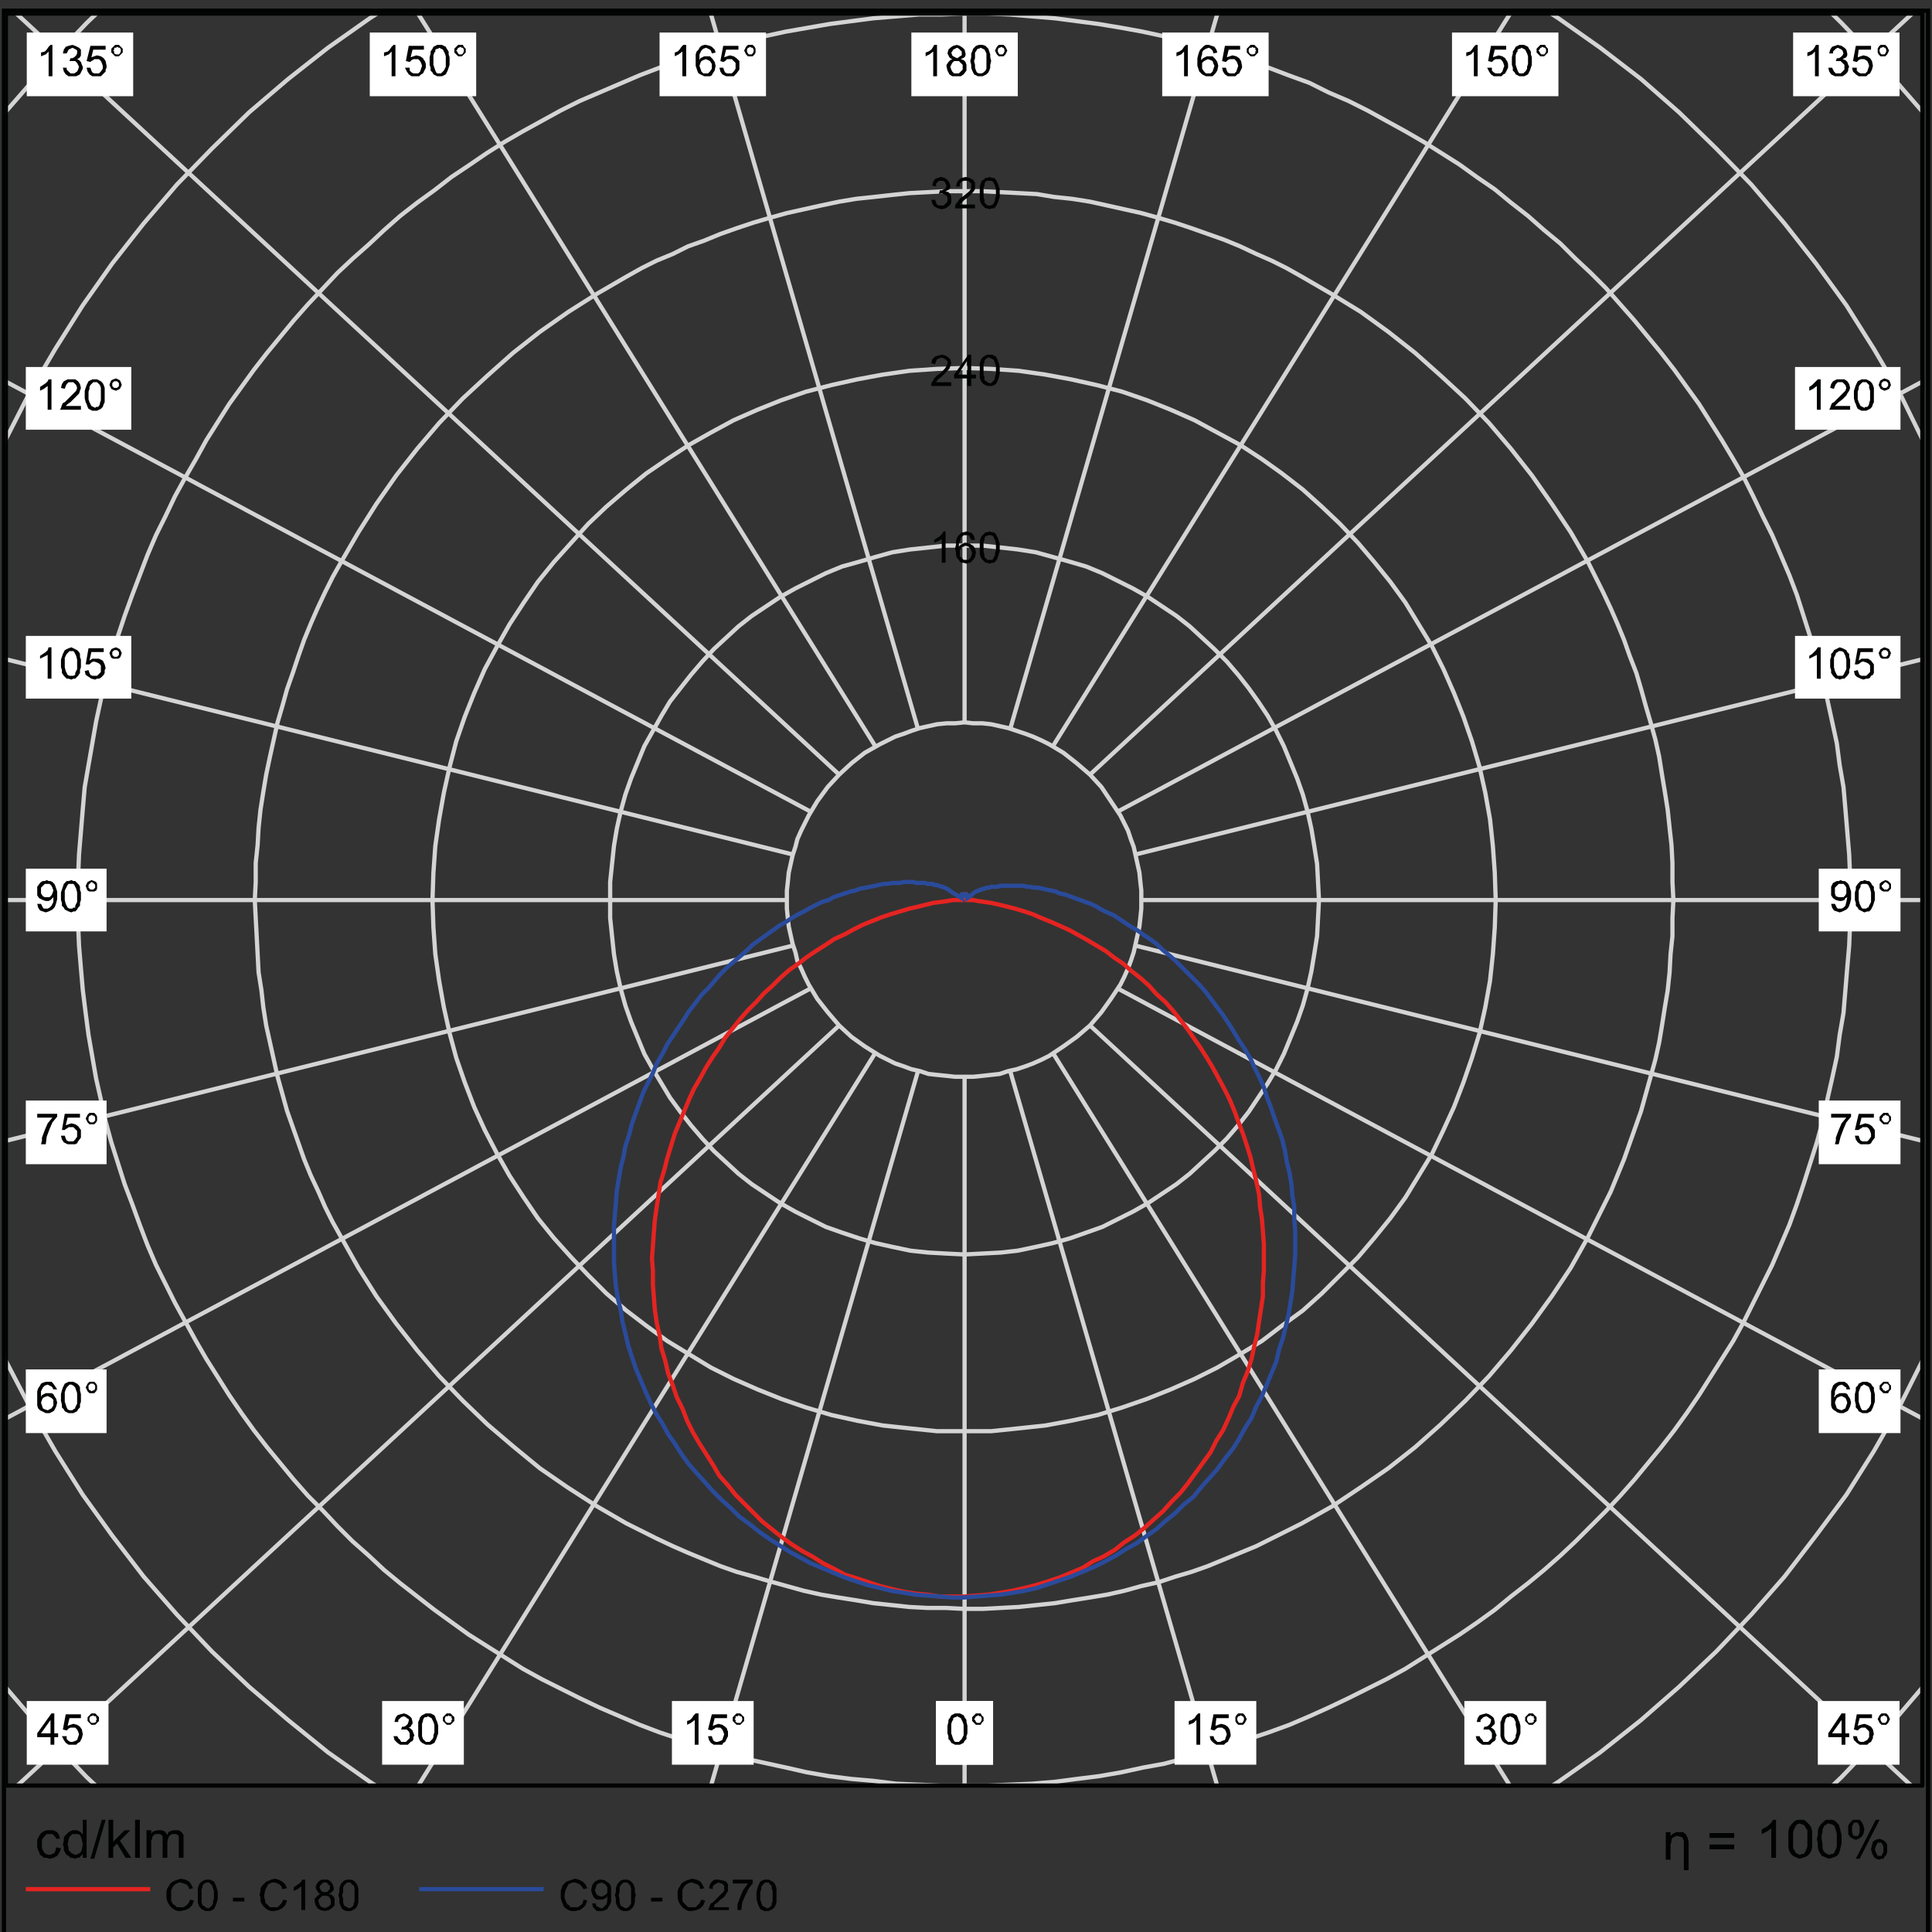 <?xml version="1.0" encoding="utf-8"?>
<!-- Generator: Adobe Illustrator 25.2.3, SVG Export Plug-In . SVG Version: 6.00 Build 0)  -->
<svg version="1.1" id="Layer_1" xmlns="http://www.w3.org/2000/svg" xmlns:xlink="http://www.w3.org/1999/xlink" x="0px" y="0px"
	 viewBox="0 0 244 244" style="enable-background:new 0 0 244 244;" xml:space="preserve">
<rect x="0" y="0" width="244" height="244" fill="#333333" stroke="none"/>
<style type="text/css">
	.st0{fill:none;stroke:#D4D4D4;stroke-width:0.534;}
	.st1{clip-path:url(#SVGID_2_);fill:none;stroke:#D4D4D4;stroke-width:0.534;}
	.st2{clip-path:url(#SVGID_4_);fill:none;stroke:#D4D4D4;stroke-width:0.534;}
	.st3{clip-path:url(#SVGID_6_);fill:none;stroke:#D4D4D4;stroke-width:0.534;}
	.st4{clip-path:url(#SVGID_8_);fill:none;stroke:#D4D4D4;stroke-width:0.534;}
	.st5{clip-path:url(#SVGID_10_);fill:none;stroke:#D4D4D4;stroke-width:0.534;}
	.st6{clip-path:url(#SVGID_12_);fill:none;stroke:#D4D4D4;stroke-width:0.534;}
	.st7{clip-path:url(#SVGID_14_);fill:none;stroke:#D4D4D4;stroke-width:0.534;}
	.st8{clip-path:url(#SVGID_16_);fill:none;stroke:#D4D4D4;stroke-width:0.534;}
	.st9{clip-path:url(#SVGID_18_);fill:none;stroke:#D4D4D4;stroke-width:0.534;}
	.st10{clip-path:url(#SVGID_20_);fill:none;stroke:#D4D4D4;stroke-width:0.534;}
	.st11{clip-path:url(#SVGID_22_);fill:none;stroke:#D4D4D4;stroke-width:0.534;}
	.st12{clip-path:url(#SVGID_24_);fill:none;stroke:#D4D4D4;stroke-width:0.534;}
	.st13{clip-path:url(#SVGID_26_);fill:none;stroke:#D4D4D4;stroke-width:0.534;}
	.st14{clip-path:url(#SVGID_28_);fill:none;stroke:#D4D4D4;stroke-width:0.534;}
	.st15{clip-path:url(#SVGID_30_);fill:none;stroke:#D4D4D4;stroke-width:0.534;}
	.st16{clip-path:url(#SVGID_32_);fill:none;stroke:#D4D4D4;stroke-width:0.534;}
	.st17{clip-path:url(#SVGID_34_);fill:none;stroke:#D4D4D4;stroke-width:0.534;}
	.st18{clip-path:url(#SVGID_36_);fill:none;stroke:#D4D4D4;stroke-width:0.534;}
	.st19{clip-path:url(#SVGID_38_);fill:none;stroke:#D4D4D4;stroke-width:0.534;}
	.st20{clip-path:url(#SVGID_40_);fill:none;stroke:#D4D4D4;stroke-width:0.534;}
	.st21{clip-path:url(#SVGID_42_);fill:none;stroke:#D4D4D4;stroke-width:0.534;}
	.st22{clip-path:url(#SVGID_44_);fill:none;stroke:#D4D4D4;stroke-width:0.534;}
	.st23{clip-path:url(#SVGID_46_);fill:none;stroke:#D4D4D4;stroke-width:0.534;}
	.st24{clip-path:url(#SVGID_48_);fill:none;stroke:#D4D4D4;stroke-width:0.534;}
	.st25{clip-path:url(#SVGID_50_);fill:none;stroke:#D4D4D4;stroke-width:0.534;}
	.st26{clip-path:url(#SVGID_52_);fill:none;stroke:#D4D4D4;stroke-width:0.534;}
	.st27{fill:none;stroke:#E52421;stroke-width:0.534;}
	.st28{fill:none;stroke:#2A4B9B;stroke-width:0.534;}
	
		.st29{clip-path:url(#SVGID_54_);fill:none;stroke:#010202;stroke-width:0.534;stroke-linecap:round;stroke-linejoin:round;stroke-miterlimit:10;}
	.st30{fill:#010202;}
	.st31{fill:#FFFFFF;}
	.st32{clip-path:url(#SVGID_56_);fill:none;stroke:#010202;stroke-width:0.534;stroke-miterlimit:10;}
</style>
<g>
	<path class="st0" d="M211.34,113.67l-0.12-2.28v-2.4l-0.12-2.28l-0.24-2.16l-0.24-2.28l-0.36-2.28l-0.36-2.16l-0.36-2.28
		l-0.48-2.16l-0.6-2.16l-0.6-2.04l-0.6-2.16l-0.6-2.04l-0.84-2.16l-0.72-2.04l-0.84-2.04l-0.84-1.92l-0.96-2.04l-0.96-1.92
		l-0.96-1.92l-2.16-3.72l-2.4-3.6l-2.52-3.6l-2.64-3.36l-2.76-3.24l-3-3.12l-3.12-2.88l-3.24-2.88l-3.36-2.64l-3.48-2.52l-3.72-2.28
		l-3.72-2.16l-1.92-1.08l-1.92-0.96l-1.92-0.84l-2.04-0.96l-2.04-0.84l-2.04-0.72l-2.04-0.72l-2.16-0.72l-2.04-0.6l-2.16-0.6
		l-2.16-0.48l-2.16-0.48l-2.16-0.48l-2.28-0.36l-2.28-0.24l-2.16-0.36l-2.28-0.12l-2.28-0.12l-2.28-0.12h-2.4h-2.28l-2.28,0.12
		l-2.28,0.12l-2.28,0.24l-2.16,0.24l-2.28,0.24l-2.16,0.36l-2.28,0.48l-2.16,0.48l-2.16,0.48l-2.16,0.6l-2.04,0.6l-2.16,0.72
		l-2.04,0.72l-2.04,0.84l-2.04,0.72l-1.92,0.96l-2.04,0.84l-1.92,0.96l-1.92,1.08l-3.72,2.16l-3.6,2.28l-3.6,2.52l-3.36,2.64
		l-3.24,2.88l-3.12,2.88l-3,3.12l-2.76,3.24l-2.64,3.36l-2.52,3.6l-2.28,3.6l-2.16,3.72l-1.08,1.92l-0.96,1.92l-0.96,2.04
		l-0.84,1.92l-0.84,2.04l-0.72,2.04l-0.72,2.16l-0.72,2.04l-0.6,2.16l-0.6,2.04l-0.48,2.16l-0.48,2.16l-0.48,2.28l-0.36,2.16
		l-0.36,2.28l-0.24,2.28l-0.12,2.16l-0.24,2.28v2.4l-0.12,2.28l0.12,2.28l0.12,2.28l0.12,2.28l0.12,2.28l0.36,2.28l0.24,2.16
		l0.36,2.28l0.48,2.16l0.48,2.16l0.48,2.16l0.6,2.16l0.6,2.16l0.72,2.04l0.72,2.04l0.72,2.04l0.84,2.04l0.96,2.04l0.84,1.92
		l0.96,1.92l1.08,1.92l2.16,3.84l2.28,3.6l2.52,3.48l2.64,3.36l2.76,3.24l3,3.12l3.12,3l3.24,2.76l3.36,2.76l3.48,2.4l3.72,2.4
		l3.72,2.16l1.92,0.96l1.92,0.96l2.04,0.96l1.92,0.84l2.04,0.84l2.04,0.84l2.04,0.72l2.16,0.6l2.04,0.6l2.16,0.6l2.16,0.6l2.16,0.48
		l2.16,0.36l2.28,0.36l2.16,0.36l2.28,0.24l2.28,0.24l2.28,0.12h2.28l2.28,0.12h2.4l2.28-0.12l2.28-0.12l2.28-0.24l2.28-0.24
		l2.16-0.36l2.28-0.36l2.16-0.36l2.16-0.48l2.16-0.6l2.16-0.48l2.16-0.72l2.04-0.6l2.04-0.72l2.04-0.84l2.04-0.84l2.04-0.84
		l1.92-0.96l1.92-0.96l1.92-0.96l3.84-2.16l3.6-2.4l3.48-2.4l3.36-2.64l3.24-2.88l3.12-3l3-3.12l2.76-3.24l2.64-3.36l2.52-3.48
		l2.4-3.6l2.16-3.84l0.96-1.92l0.96-1.92l0.96-1.92l0.84-2.04l0.84-2.04l0.72-2.04l0.72-2.04l0.72-2.04l0.6-2.16l0.6-2.16l0.6-2.16
		l0.48-2.16l0.36-2.16l0.36-2.28l0.36-2.16l0.24-2.28l0.12-2.28l0.24-2.28v-2.28L211.34,113.67z M188.9,113.67l-0.12-3.48
		l-0.24-3.36l-0.36-3.36l-0.6-3.36l-0.72-3.24l-0.96-3.24l-1.08-3.12l-1.2-3l-1.32-3l-1.44-2.88l-1.68-2.76l-1.68-2.76l-1.92-2.64
		l-2.04-2.52l-2.04-2.4l-2.28-2.4l-2.28-2.16l-2.4-2.16l-2.64-2.04l-2.52-1.8l-2.76-1.8l-2.88-1.56l-2.88-1.56l-3-1.32l-3-1.2
		l-3.12-1.08l-3.24-0.84l-3.24-0.72l-3.24-0.6l-3.36-0.48l-3.48-0.24l-3.36-0.12l-3.48,0.12l-3.48,0.24l-3.36,0.48l-3.24,0.6
		l-3.24,0.72l-3.24,0.84l-3.12,1.08l-3,1.2l-3,1.32l-2.88,1.56l-2.76,1.56l-2.76,1.8l-2.64,1.8l-2.52,2.04l-2.52,2.16l-2.28,2.16
		l-2.16,2.4l-2.16,2.4l-2.04,2.52l-1.8,2.64l-1.8,2.76l-1.56,2.76l-1.56,2.88l-1.32,3l-1.2,3l-1.08,3.12l-0.84,3.24l-0.72,3.24
		l-0.6,3.36l-0.48,3.36l-0.24,3.36l-0.12,3.48l0.12,3.48l0.24,3.36l0.48,3.36l0.6,3.36l0.72,3.24l0.84,3.12l1.08,3.12l1.2,3.12
		l1.32,2.88l1.56,3l1.56,2.76l1.8,2.76l1.8,2.64l2.04,2.52l2.16,2.4l2.16,2.28l2.28,2.28l2.52,2.16l2.52,1.92l2.64,1.92l2.76,1.68
		l2.76,1.68l2.88,1.44l3,1.32l3,1.2l3.12,1.08l3.24,0.96l3.24,0.72l3.24,0.6l3.36,0.36l3.48,0.36h3.48h3.36l3.48-0.36l3.36-0.36
		l3.24-0.6l3.36-0.72l3.12-0.96l3.12-1.08l3-1.2l3-1.32l2.88-1.44l2.88-1.68l2.76-1.68l2.52-1.92l2.64-1.92l2.4-2.16l2.28-2.28
		l2.28-2.28l2.04-2.4l2.04-2.52l1.92-2.64l1.68-2.76l1.68-2.76l1.44-3l1.32-2.88l1.2-3.12l1.08-3.12l0.96-3.12l0.72-3.24l0.6-3.36
		l0.36-3.36l0.24-3.36L188.9,113.67z M166.58,113.67l-0.12-2.28l-0.12-2.28l-0.36-2.28l-0.36-2.16l-0.48-2.16l-0.6-2.16l-0.72-2.04
		l-0.84-2.04l-0.84-2.04l-0.96-1.92l-1.08-1.92l-1.2-1.8l-1.2-1.68l-1.32-1.68l-1.44-1.68l-1.56-1.56l-1.56-1.44l-1.56-1.44
		l-1.68-1.32l-1.8-1.2l-1.8-1.2l-1.92-1.08l-1.92-0.96l-1.92-0.96l-2.04-0.84l-2.04-0.6l-2.16-0.6l-2.16-0.6l-2.28-0.36l-2.16-0.24
		l-2.28-0.24h-2.28h-2.4l-2.16,0.24l-2.28,0.24l-2.28,0.36l-2.16,0.6l-2.04,0.6l-2.16,0.6l-2.04,0.84l-1.92,0.96l-1.92,0.96
		l-1.92,1.08l-1.8,1.2l-1.8,1.2l-1.68,1.32l-1.56,1.44l-1.56,1.44l-1.44,1.56l-1.44,1.68l-1.32,1.68l-1.32,1.68l-1.08,1.8
		l-1.08,1.92l-1.08,1.92l-0.84,2.04l-0.84,2.04l-0.72,2.04l-0.6,2.16l-0.48,2.16l-0.36,2.16l-0.24,2.28l-0.24,2.28v2.28v2.28
		l0.24,2.28l0.24,2.28l0.36,2.16l0.48,2.16l0.6,2.16l0.72,2.04l0.84,2.04l0.84,2.04l1.08,1.92l1.08,1.8l1.08,1.8l1.32,1.8l1.32,1.68
		l1.44,1.68l1.44,1.56l1.56,1.44l1.56,1.44l1.68,1.32l1.8,1.2l1.8,1.2l1.92,1.08l1.92,0.96l1.92,0.96l2.04,0.72l2.16,0.72l2.04,0.6
		l2.16,0.48l2.28,0.48l2.28,0.24l2.16,0.12l2.4,0.12l2.28-0.12l2.28-0.12l2.16-0.24l2.28-0.48l2.16-0.48l2.16-0.6l2.04-0.72
		l2.04-0.72l1.92-0.96l1.92-0.96l1.92-1.08l1.8-1.2l1.8-1.2l1.68-1.32l1.56-1.44l1.56-1.44l1.56-1.56l1.44-1.68l1.32-1.68l1.2-1.8
		l1.2-1.8l1.08-1.8l0.96-1.92l0.84-2.04l0.84-2.04l0.72-2.04l0.6-2.16l0.48-2.16l0.36-2.16l0.36-2.28l0.12-2.28L166.58,113.67z
		 M144.14,113.67v-1.2l-0.12-1.08l-0.12-1.2l-0.24-1.08l-0.24-1.08l-0.24-1.08l-0.36-0.96l-0.36-1.08l-0.48-0.96l-0.48-0.96
		l-1.2-1.8l-1.2-1.8l-1.44-1.56l-1.68-1.44l-1.68-1.32l-1.8-1.08l-0.96-0.48l-1.08-0.48l-0.96-0.36l-1.08-0.36l-1.08-0.36
		l-1.08-0.24l-1.08-0.24l-1.08-0.12h-1.2l-1.08-0.12l-1.2,0.12h-1.08l-1.2,0.12l-1.08,0.24l-1.08,0.24l-1.08,0.36l-0.96,0.36
		l-1.08,0.36l-0.96,0.48l-0.96,0.48l-1.92,1.08l-1.68,1.32l-1.56,1.44l-1.44,1.56l-1.32,1.8l-1.08,1.8l-0.48,0.96l-0.48,0.96
		l-0.48,1.08l-0.24,0.96l-0.36,1.08l-0.24,1.08l-0.24,1.08l-0.12,1.2l-0.12,1.08v1.2v1.08l0.12,1.2l0.12,1.08l0.24,1.08l0.24,1.08
		l0.36,1.08l0.24,1.08l0.48,0.96l0.48,1.08l0.48,0.96l1.08,1.8l1.32,1.68l1.44,1.68l1.56,1.44l1.68,1.2l1.92,1.2l0.96,0.48
		l0.96,0.48l1.08,0.36l0.96,0.36l1.08,0.24l1.08,0.36l1.08,0.12l1.2,0.12l1.08,0.12h1.2h1.08l1.2-0.12l1.08-0.12l1.08-0.12
		l1.08-0.36l1.08-0.24l1.08-0.36l0.96-0.36l1.08-0.48l0.96-0.48l1.8-1.2l1.68-1.2l1.68-1.44l1.44-1.68l1.2-1.68l1.2-1.8l0.48-0.96
		l0.48-1.08l0.36-0.96l0.36-1.08l0.24-1.08l0.24-1.08l0.24-1.08l0.12-1.08l0.12-1.2V113.67z"/>
	<g>
		<defs>
			<rect id="SVGID_1_" x="8.18" y="1.71" width="227.28" height="224.04"/>
		</defs>
		<clipPath id="SVGID_2_">
			<use xlink:href="#SVGID_1_"  style="overflow:visible;"/>
		</clipPath>
		<polygon class="st1" points="233.66,113.67 233.66,110.79 233.54,107.91 233.3,105.03 233.06,102.15 232.82,99.39 232.34,96.63 
			231.98,93.87 231.38,91.11 230.78,88.35 230.18,85.71 229.46,83.07 228.62,80.43 227.78,77.79 226.94,75.15 225.98,72.63 
			224.9,70.11 223.82,67.59 222.62,65.19 221.42,62.67 220.22,60.27 218.9,57.99 217.46,55.59 216.02,53.31 214.58,51.03 
			213.02,48.87 211.46,46.71 209.78,44.55 208.1,42.51 206.42,40.47 204.62,38.43 202.82,36.39 200.9,34.47 198.98,32.67 
			197.06,30.75 195.02,29.07 192.98,27.27 190.82,25.59 188.78,23.91 186.5,22.35 184.34,20.79 182.06,19.35 179.78,17.91 
			177.5,16.59 175.1,15.27 172.7,13.95 170.3,12.75 167.78,11.67 165.38,10.47 162.74,9.51 160.22,8.55 157.7,7.59 155.06,6.75 
			152.42,6.03 149.78,5.19 147.02,4.59 144.26,3.99 141.62,3.51 138.74,3.03 135.98,2.67 133.22,2.31 130.34,2.07 127.46,1.83 
			124.58,1.71 121.7,1.71 118.94,1.83 116.06,1.83 113.18,2.07 110.3,2.31 107.54,2.67 104.78,3.03 102.02,3.51 99.26,3.99 
			96.5,4.59 93.86,5.31 91.1,6.03 88.46,6.75 85.94,7.59 83.3,8.55 80.78,9.51 78.26,10.59 75.74,11.67 73.22,12.75 70.82,13.95 
			68.42,15.27 66.02,16.59 63.74,17.91 61.46,19.35 59.18,20.91 57.02,22.35 54.86,24.03 52.7,25.59 50.54,27.27 48.5,29.07 
			46.58,30.87 44.54,32.67 42.62,34.47 40.82,36.39 38.9,38.43 37.1,40.47 35.42,42.51 33.74,44.55 32.06,46.71 30.5,48.87 
			28.94,51.03 27.5,53.31 26.06,55.59 24.74,57.99 23.42,60.27 22.1,62.67 20.9,65.19 19.7,67.59 18.62,70.11 17.66,72.63 
			16.7,75.15 15.74,77.79 14.9,80.31 14.06,82.95 13.34,85.71 12.74,88.35 12.14,91.11 11.66,93.87 11.18,96.63 10.7,99.39 
			10.46,102.15 10.22,105.03 9.98,107.91 9.86,110.79 9.86,113.67 9.86,116.55 9.98,119.43 10.22,122.31 10.46,125.07 10.82,127.95 
			11.18,130.71 11.66,133.47 12.14,136.23 12.74,138.87 13.34,141.63 14.06,144.27 14.9,146.91 15.74,149.55 16.7,152.07 
			17.66,154.71 18.62,157.23 19.7,159.75 20.9,162.15 22.1,164.55 23.42,166.95 24.74,169.35 26.06,171.63 27.5,173.91 
			28.94,176.19 30.5,178.47 32.06,180.63 33.74,182.79 35.42,184.83 37.1,186.87 38.9,188.91 40.82,190.83 42.62,192.75 
			44.54,194.67 46.58,196.47 48.5,198.27 50.54,199.95 52.7,201.63 54.86,203.31 57.02,204.87 59.18,206.43 61.46,207.87 
			63.74,209.31 66.02,210.75 68.42,212.07 70.82,213.27 73.22,214.47 75.74,215.67 78.26,216.75 80.78,217.83 83.3,218.79 
			85.82,219.63 88.46,220.47 91.1,221.31 93.74,222.03 96.5,222.63 99.26,223.23 101.9,223.83 104.66,224.31 107.54,224.67 
			110.3,224.91 113.18,225.27 115.94,225.39 118.82,225.51 121.7,225.51 124.7,225.51 127.58,225.39 130.34,225.27 133.22,225.03 
			135.98,224.67 138.86,224.31 141.62,223.83 144.38,223.23 147.02,222.75 149.78,222.03 152.42,221.31 155.06,220.47 157.7,219.63 
			160.22,218.79 162.86,217.83 165.38,216.75 167.78,215.67 170.3,214.47 172.7,213.27 175.1,212.07 177.5,210.75 179.78,209.31 
			182.06,207.87 184.34,206.43 186.62,204.87 188.78,203.31 190.82,201.63 192.98,199.95 195.02,198.27 197.06,196.47 
			198.98,194.67 200.9,192.75 202.82,190.83 204.62,188.91 206.42,186.87 208.1,184.83 209.78,182.79 211.46,180.63 213.02,178.47 
			214.58,176.19 216.02,173.91 217.46,171.63 218.9,169.35 220.22,166.95 221.42,164.55 222.62,162.15 223.82,159.75 224.9,157.23 
			225.98,154.71 226.94,152.07 227.78,149.55 228.62,146.91 229.46,144.27 230.18,141.63 230.78,138.87 231.38,136.23 
			231.98,133.47 232.34,130.71 232.82,127.95 233.06,125.07 233.3,122.19 233.54,119.43 233.66,116.55 		"/>
	</g>
	<g>
		<defs>
			<rect id="SVGID_3_" x="0.74" y="1.71" width="242.28" height="224.04"/>
		</defs>
		<clipPath id="SVGID_4_">
			<use xlink:href="#SVGID_3_"  style="overflow:visible;"/>
		</clipPath>
		<path class="st2" d="M278.42,113.67l-0.12-8.04l-0.6-8.04l-1.08-7.8l-1.32-7.68l-1.8-7.56l-2.04-7.44l-2.52-7.32l-2.76-7.08
			l-3.12-6.96l-3.48-6.72l-3.84-6.6l-4.08-6.36l-4.32-6.12l-4.68-6l-4.92-5.64l-5.16-5.4l-5.4-5.28l-5.76-4.92l-5.88-4.56
			l-6.12-4.44l-6.36-4.08l-6.6-3.72l-6.72-3.48l-6.96-3.12l-7.08-2.88l-7.32-2.4l-7.44-2.16l-7.56-1.68l-7.8-1.44l-7.8-0.96
			l-7.92-0.6l-8.04-0.24l-8.16,0.24l-7.92,0.6l-7.8,0.96l-7.68,1.44l-7.68,1.68l-7.44,2.16l-7.2,2.4l-7.2,2.88l-6.84,3.12
			l-6.84,3.48l-6.48,3.72l-6.36,4.08l-6.24,4.44L22.1-7.29l-5.64,4.92l-5.52,5.28l-5.16,5.4l-4.92,5.64l-4.68,6l-4.32,6.12
			l-4.08,6.36l-3.72,6.6l-3.48,6.72l-3.12,6.96l-2.88,7.08l-2.4,7.32l-2.16,7.44l-1.68,7.56l-1.44,7.68l-0.96,7.8l-0.6,8.04
			l-0.24,8.04l0.24,8.04l0.6,7.92l0.96,7.92l1.44,7.68l1.68,7.56l2.16,7.44l2.4,7.32l2.88,7.08l3.12,6.96l3.48,6.72l3.72,6.6
			l4.08,6.36l4.32,6.12l4.68,5.88l4.92,5.76l5.16,5.4l5.52,5.16l5.64,4.92l5.88,4.68l6.24,4.32l6.36,4.08l6.48,3.84l6.84,3.48
			l6.84,3.12l7.2,2.76l7.2,2.52l7.44,2.04l7.68,1.8l7.68,1.32l7.8,1.08l7.92,0.6l8.16,0.12l8.04-0.12l7.92-0.6l7.8-1.08l7.8-1.32
			l7.56-1.8l7.44-2.04l7.32-2.52l7.08-2.76l6.96-3.12l6.72-3.48l6.6-3.84l6.36-4.08l6.12-4.32l5.88-4.68l5.76-4.92l5.4-5.16
			l5.16-5.4l4.92-5.76l4.68-5.88l4.32-6.12l4.08-6.36l3.84-6.6l3.48-6.72l3.12-6.96l2.76-7.08l2.52-7.32l2.04-7.44l1.8-7.56
			l1.32-7.68l1.08-7.92l0.6-7.92L278.42,113.67z M256.1,113.67l-0.24-6.96l-0.48-6.84l-0.84-6.72l-1.2-6.6l-1.44-6.48l-1.92-6.36
			l-2.04-6.24l-2.4-6.12l-2.76-5.88l-2.88-5.88l-3.24-5.52l-3.48-5.52l-3.84-5.28l-3.96-5.04l-4.2-4.92l-4.44-4.56l-4.68-4.56
			l-4.8-4.2l-5.16-3.96l-5.28-3.72l-5.4-3.48l-5.64-3.24l-5.76-3l-6-2.64l-6.12-2.4l-6.24-2.16l-6.36-1.8l-6.48-1.56l-6.6-1.08
			l-6.72-0.96l-6.84-0.48l-6.84-0.12l-6.96,0.12l-6.84,0.48l-6.72,0.96l-6.6,1.08l-6.48,1.56l-6.36,1.8l-6.24,2.16l-6.12,2.4
			l-6,2.64l-5.76,3L52.1-1.17l-5.4,3.48l-5.28,3.72l-5.04,3.96l-4.92,4.2l-4.68,4.56l-4.44,4.56l-4.2,4.92l-3.96,5.04l-3.72,5.28
			l-3.48,5.52l-3.24,5.52l-3,5.88l-2.64,5.88l-2.52,6.12l-2.04,6.24l-1.8,6.36l-1.56,6.48l-1.2,6.6l-0.84,6.72l-0.48,6.84
			l-0.12,6.96l0.12,6.84l0.48,6.84l0.84,6.72l1.2,6.6l1.56,6.6l1.8,6.36l2.04,6.24l2.52,6l2.64,6l3,5.76l3.24,5.64l3.48,5.52
			l3.72,5.16l3.96,5.16l4.2,4.8l4.44,4.68l4.68,4.44l4.92,4.2l5.04,4.08l5.28,3.72l5.4,3.48l5.64,3.24l5.76,3l6,2.64l6.12,2.4
			l6.24,2.16l6.36,1.8l6.48,1.44l6.6,1.2l6.72,0.84l6.84,0.48l6.96,0.24l6.84-0.24l6.84-0.48l6.72-0.84l6.6-1.2l6.48-1.44l6.36-1.8
			l6.24-2.16l6.12-2.4l6-2.64l5.76-3l5.64-3.24l5.4-3.48l5.28-3.72l5.16-4.08l4.8-4.2l4.68-4.44l4.44-4.68l4.2-4.8l3.96-5.16
			l3.84-5.16l3.48-5.52l3.24-5.64l2.88-5.76l2.76-6l2.4-6l2.04-6.24l1.92-6.36l1.44-6.6l1.2-6.6l0.84-6.72l0.48-6.84L256.1,113.67z"
			/>
	</g>
	<g>
		<defs>
			<rect id="SVGID_5_" x="120.14" y="134.31" width="3.48" height="91.44"/>
		</defs>
		<clipPath id="SVGID_6_">
			<use xlink:href="#SVGID_5_"  style="overflow:visible;"/>
		</clipPath>
		<line class="st3" x1="121.82" y1="135.99" x2="121.82" y2="359.79"/>
	</g>
	<g>
		<defs>
			<rect id="SVGID_7_" x="125.9" y="133.59" width="66.12" height="92.16"/>
		</defs>
		<clipPath id="SVGID_8_">
			<use xlink:href="#SVGID_7_"  style="overflow:visible;"/>
		</clipPath>
		<line class="st4" x1="127.58" y1="135.27" x2="190.22" y2="351.51"/>
	</g>
	<g>
		<defs>
			<rect id="SVGID_9_" x="131.3" y="131.31" width="111.72" height="94.44"/>
		</defs>
		<clipPath id="SVGID_10_">
			<use xlink:href="#SVGID_9_"  style="overflow:visible;"/>
		</clipPath>
		<line class="st5" x1="132.98" y1="132.99" x2="253.94" y2="326.91"/>
	</g>
	<g>
		<defs>
			<rect id="SVGID_11_" x="135.98" y="127.83" width="107.04" height="97.92"/>
		</defs>
		<clipPath id="SVGID_12_">
			<use xlink:href="#SVGID_11_"  style="overflow:visible;"/>
		</clipPath>
		<line class="st6" x1="137.66" y1="129.51" x2="308.66" y2="287.79"/>
	</g>
	<g>
		<defs>
			<rect id="SVGID_13_" x="139.46" y="123.15" width="103.56" height="102.6"/>
		</defs>
		<clipPath id="SVGID_14_">
			<use xlink:href="#SVGID_13_"  style="overflow:visible;"/>
		</clipPath>
		<line class="st7" x1="141.14" y1="124.83" x2="350.66" y2="236.79"/>
	</g>
	<g>
		<defs>
			<rect id="SVGID_15_" x="141.74" y="117.75" width="101.28" height="61.44"/>
		</defs>
		<clipPath id="SVGID_16_">
			<use xlink:href="#SVGID_15_"  style="overflow:visible;"/>
		</clipPath>
		<line class="st8" x1="143.42" y1="119.43" x2="377.06" y2="177.39"/>
	</g>
	<g>
		<defs>
			<rect id="SVGID_17_" x="142.46" y="111.99" width="100.56" height="3.48"/>
		</defs>
		<clipPath id="SVGID_18_">
			<use xlink:href="#SVGID_17_"  style="overflow:visible;"/>
		</clipPath>
		<line class="st9" x1="144.14" y1="113.67" x2="386.18" y2="113.67"/>
	</g>
	<g>
		<defs>
			<rect id="SVGID_19_" x="141.74" y="48.27" width="101.28" height="61.44"/>
		</defs>
		<clipPath id="SVGID_20_">
			<use xlink:href="#SVGID_19_"  style="overflow:visible;"/>
		</clipPath>
		<line class="st10" x1="143.42" y1="107.91" x2="377.06" y2="49.95"/>
	</g>
	<g>
		<defs>
			<rect id="SVGID_21_" x="139.46" y="1.71" width="103.56" height="102.6"/>
		</defs>
		<clipPath id="SVGID_22_">
			<use xlink:href="#SVGID_21_"  style="overflow:visible;"/>
		</clipPath>
		<line class="st11" x1="141.14" y1="102.51" x2="350.66" y2="-9.45"/>
	</g>
	<g>
		<defs>
			<rect id="SVGID_23_" x="135.98" y="1.71" width="107.04" height="97.92"/>
		</defs>
		<clipPath id="SVGID_24_">
			<use xlink:href="#SVGID_23_"  style="overflow:visible;"/>
		</clipPath>
		<line class="st12" x1="137.66" y1="97.83" x2="308.66" y2="-60.45"/>
	</g>
	<g>
		<defs>
			<rect id="SVGID_25_" x="131.3" y="1.71" width="111.72" height="94.32"/>
		</defs>
		<clipPath id="SVGID_26_">
			<use xlink:href="#SVGID_25_"  style="overflow:visible;"/>
		</clipPath>
		<line class="st13" x1="132.98" y1="94.23" x2="253.94" y2="-99.57"/>
	</g>
	<g>
		<defs>
			<rect id="SVGID_27_" x="125.9" y="1.71" width="66.12" height="92.16"/>
		</defs>
		<clipPath id="SVGID_28_">
			<use xlink:href="#SVGID_27_"  style="overflow:visible;"/>
		</clipPath>
		<line class="st14" x1="127.58" y1="92.07" x2="190.22" y2="-124.17"/>
	</g>
	<g>
		<defs>
			<rect id="SVGID_29_" x="120.14" y="1.71" width="3.48" height="91.32"/>
		</defs>
		<clipPath id="SVGID_30_">
			<use xlink:href="#SVGID_29_"  style="overflow:visible;"/>
		</clipPath>
		<line class="st15" x1="121.82" y1="91.23" x2="121.82" y2="-132.57"/>
	</g>
	<g>
		<defs>
			<rect id="SVGID_31_" x="51.62" y="1.71" width="66.12" height="92.16"/>
		</defs>
		<clipPath id="SVGID_32_">
			<use xlink:href="#SVGID_31_"  style="overflow:visible;"/>
		</clipPath>
		<line class="st16" x1="115.94" y1="92.07" x2="53.3" y2="-124.17"/>
	</g>
	<g>
		<defs>
			<rect id="SVGID_33_" x="0.74" y="1.71" width="111.6" height="94.32"/>
		</defs>
		<clipPath id="SVGID_34_">
			<use xlink:href="#SVGID_33_"  style="overflow:visible;"/>
		</clipPath>
		<line class="st17" x1="110.54" y1="94.23" x2="-10.42" y2="-99.57"/>
	</g>
	<g>
		<defs>
			<rect id="SVGID_35_" x="0.74" y="1.71" width="107.04" height="97.92"/>
		</defs>
		<clipPath id="SVGID_36_">
			<use xlink:href="#SVGID_35_"  style="overflow:visible;"/>
		</clipPath>
		<line class="st18" x1="105.98" y1="97.83" x2="-65.14" y2="-60.45"/>
	</g>
	<g>
		<defs>
			<rect id="SVGID_37_" x="0.74" y="1.71" width="103.44" height="102.6"/>
		</defs>
		<clipPath id="SVGID_38_">
			<use xlink:href="#SVGID_37_"  style="overflow:visible;"/>
		</clipPath>
		<line class="st19" x1="102.38" y1="102.51" x2="-107.14" y2="-9.45"/>
	</g>
	<g>
		<defs>
			<rect id="SVGID_39_" x="0.74" y="48.27" width="101.16" height="61.44"/>
		</defs>
		<clipPath id="SVGID_40_">
			<use xlink:href="#SVGID_39_"  style="overflow:visible;"/>
		</clipPath>
		<line class="st20" x1="100.1" y1="107.91" x2="-133.54" y2="49.95"/>
	</g>
	<g>
		<defs>
			<rect id="SVGID_41_" x="0.74" y="111.99" width="100.44" height="3.48"/>
		</defs>
		<clipPath id="SVGID_42_">
			<use xlink:href="#SVGID_41_"  style="overflow:visible;"/>
		</clipPath>
		<line class="st21" x1="99.38" y1="113.67" x2="-142.54" y2="113.67"/>
	</g>
	<g>
		<defs>
			<rect id="SVGID_43_" x="0.74" y="117.75" width="101.16" height="61.44"/>
		</defs>
		<clipPath id="SVGID_44_">
			<use xlink:href="#SVGID_43_"  style="overflow:visible;"/>
		</clipPath>
		<line class="st22" x1="100.1" y1="119.43" x2="-133.54" y2="177.39"/>
	</g>
	<g>
		<defs>
			<rect id="SVGID_45_" x="0.74" y="123.15" width="103.44" height="102.6"/>
		</defs>
		<clipPath id="SVGID_46_">
			<use xlink:href="#SVGID_45_"  style="overflow:visible;"/>
		</clipPath>
		<line class="st23" x1="102.38" y1="124.83" x2="-107.14" y2="236.79"/>
	</g>
	<g>
		<defs>
			<rect id="SVGID_47_" x="0.74" y="127.83" width="107.04" height="97.92"/>
		</defs>
		<clipPath id="SVGID_48_">
			<use xlink:href="#SVGID_47_"  style="overflow:visible;"/>
		</clipPath>
		<line class="st24" x1="105.98" y1="129.51" x2="-65.14" y2="287.79"/>
	</g>
	<g>
		<defs>
			<rect id="SVGID_49_" x="0.74" y="131.31" width="111.6" height="94.44"/>
		</defs>
		<clipPath id="SVGID_50_">
			<use xlink:href="#SVGID_49_"  style="overflow:visible;"/>
		</clipPath>
		<line class="st25" x1="110.54" y1="132.99" x2="-10.42" y2="326.91"/>
	</g>
	<g>
		<defs>
			<rect id="SVGID_51_" x="51.62" y="133.59" width="66.12" height="92.16"/>
		</defs>
		<clipPath id="SVGID_52_">
			<use xlink:href="#SVGID_51_"  style="overflow:visible;"/>
		</clipPath>
		<line class="st26" x1="115.94" y1="135.27" x2="53.3" y2="351.51"/>
	</g>
	<polygon class="st27" points="121.82,201.63 123.26,201.51 124.82,201.39 126.38,201.15 127.82,200.91 129.38,200.55 
		130.82,200.19 132.38,199.71 133.82,199.23 135.26,198.63 136.7,198.03 138.02,197.19 139.34,196.59 140.78,195.75 141.98,194.79 
		143.3,193.95 144.5,192.99 145.7,191.91 146.9,190.83 147.98,189.63 149.06,188.55 150.02,187.35 150.98,186.03 151.94,184.71 
		152.9,183.39 153.62,181.95 154.46,180.63 155.18,179.07 155.78,177.63 156.5,176.31 156.98,174.63 157.58,173.19 158.06,171.63 
		158.42,169.95 158.78,168.51 159.02,166.83 159.26,165.27 159.5,163.71 159.5,162.03 159.62,160.47 159.62,158.67 159.62,157.11 
		159.5,155.55 159.38,153.99 159.14,152.43 159.02,150.87 158.66,149.19 158.3,147.75 157.94,146.19 157.46,144.63 156.98,143.19 
		156.38,141.63 155.9,140.31 155.3,138.87 154.58,137.43 153.86,136.11 153.14,134.79 152.42,133.59 151.58,132.27 150.74,131.07 
		149.9,129.87 149.06,128.79 148.1,127.59 147.14,126.51 146.06,125.55 145.1,124.47 144.02,123.51 142.94,122.67 141.86,121.71 
		140.78,120.99 139.7,120.15 138.5,119.43 137.3,118.71 136.22,118.11 135.14,117.51 133.82,116.91 132.74,116.43 131.54,115.95 
		130.46,115.47 129.38,115.11 128.18,114.75 127.22,114.51 126.26,114.27 125.18,114.03 124.34,113.91 123.5,113.79 122.9,113.67 
		122.42,113.67 122.06,113.67 121.82,113.67 121.94,113.67 121.94,113.55 122.06,113.55 122.06,113.43 122.06,113.31 122.18,113.31 
		122.06,113.31 122.06,113.19 122.06,113.07 121.94,113.07 121.94,112.95 121.82,112.95 121.7,112.95 121.7,113.07 121.7,112.95 
		121.7,113.07 121.58,113.07 121.58,113.19 121.46,113.19 121.46,113.31 121.46,113.43 121.46,113.55 121.58,113.55 121.58,113.67 
		121.7,113.67 121.34,113.67 120.98,113.67 120.38,113.67 119.66,113.79 118.82,113.91 117.86,114.03 116.9,114.27 115.94,114.51 
		114.86,114.75 113.66,115.11 112.46,115.47 111.38,115.83 110.18,116.31 108.98,116.79 107.78,117.39 106.7,117.99 105.38,118.59 
		104.3,119.31 102.98,120.15 101.9,120.87 100.82,121.71 99.62,122.55 98.54,123.51 97.58,124.47 96.5,125.43 95.54,126.51 
		94.46,127.59 93.5,128.67 92.54,129.87 91.58,131.07 90.86,132.27 90.02,133.47 89.18,134.79 88.46,136.11 87.62,137.55 
		87.02,138.87 86.42,140.31 85.82,141.75 85.22,143.19 84.74,144.75 84.26,146.31 83.9,147.75 83.42,149.31 83.18,150.87 
		82.94,152.43 82.7,154.11 82.58,155.67 82.46,157.35 82.34,158.91 82.46,160.47 82.46,162.27 82.58,163.83 82.7,165.39 
		82.94,167.07 83.3,168.63 83.54,170.31 84.02,171.87 84.38,173.43 84.98,174.99 85.46,176.43 86.18,177.87 86.78,179.43 
		87.5,180.87 88.34,182.31 89.18,183.63 90.02,184.95 90.86,186.39 91.94,187.59 92.9,188.79 93.98,189.87 95.18,191.07 
		96.26,192.15 97.46,193.11 98.66,194.07 99.98,195.03 101.3,195.87 102.62,196.59 103.94,197.43 105.38,198.15 106.7,198.87 
		108.26,199.35 109.7,199.83 111.14,200.31 112.58,200.67 114.14,201.03 115.7,201.27 117.14,201.39 118.7,201.63 120.26,201.63 	
		"/>
	<polygon class="st28" points="121.82,201.75 123.26,201.63 124.82,201.51 126.38,201.39 127.94,201.15 129.38,200.91 
		130.94,200.55 132.38,200.07 133.82,199.59 135.26,199.11 136.7,198.51 138.14,197.91 139.58,197.19 140.9,196.47 142.22,195.63 
		143.54,194.91 144.86,193.95 146.06,193.11 147.26,192.03 148.46,191.07 149.54,189.99 150.74,189.03 151.7,187.83 152.78,186.63 
		153.74,185.55 154.7,184.23 155.66,183.03 156.5,181.71 157.22,180.39 158.06,179.07 158.66,177.63 159.38,176.31 159.98,174.87 
		160.58,173.43 161.18,171.99 161.54,170.43 162.02,168.99 162.38,167.55 162.74,165.99 162.98,164.55 163.22,162.99 163.34,161.43 
		163.46,159.99 163.58,158.43 163.58,156.99 163.58,155.43 163.46,153.99 163.46,152.43 163.22,150.99 163.1,149.55 162.86,148.11 
		162.5,146.67 162.26,145.23 161.9,143.79 161.42,142.47 160.94,141.15 160.46,139.71 159.98,138.51 159.62,137.31 159.02,135.99 
		158.42,134.79 157.94,133.71 157.22,132.51 156.5,131.43 155.78,130.23 155.18,129.27 154.46,128.19 153.74,127.23 153.02,126.27 
		152.3,125.31 151.58,124.47 150.74,123.63 149.9,122.79 149.18,122.07 148.34,121.23 147.5,120.51 146.78,119.91 146.06,119.19 
		145.22,118.59 144.5,118.11 143.66,117.51 142.82,117.03 142.1,116.55 141.38,116.07 140.66,115.59 139.82,115.23 139.1,114.87 
		138.5,114.51 137.78,114.15 137.06,113.91 136.46,113.67 135.74,113.43 135.14,113.19 134.42,112.95 133.82,112.83 133.34,112.59 
		132.74,112.47 132.14,112.35 131.66,112.23 131.18,112.11 130.58,112.11 130.1,111.99 129.74,111.99 129.26,111.87 128.78,111.87 
		128.42,111.87 128.06,111.87 127.58,111.87 127.22,111.87 126.86,111.87 126.62,111.87 126.26,111.87 126.02,111.99 125.66,111.99 
		125.42,111.99 125.18,111.99 124.94,112.11 124.82,112.11 124.58,112.11 124.34,112.23 124.22,112.23 123.98,112.35 123.86,112.35 
		123.62,112.47 123.26,112.59 122.9,112.83 122.54,113.19 122.18,113.43 122.18,113.31 122.18,113.19 122.06,113.19 122.06,113.07 
		121.94,113.07 121.94,112.95 121.82,112.95 121.7,112.95 121.58,112.95 121.58,113.07 121.46,113.07 121.46,113.19 121.46,113.31 
		121.46,113.43 120.86,113.07 120.26,112.71 119.78,112.35 119.3,112.11 118.94,111.99 118.58,111.87 118.22,111.75 117.98,111.75 
		117.74,111.63 117.38,111.63 117.14,111.63 116.78,111.51 116.42,111.51 116.18,111.51 115.7,111.51 115.34,111.39 114.98,111.39 
		114.5,111.39 114.14,111.39 113.66,111.51 113.18,111.51 112.7,111.51 112.1,111.63 111.62,111.63 111.02,111.75 110.54,111.87 
		109.94,111.99 109.34,112.11 108.62,112.23 108.02,112.47 107.42,112.59 106.7,112.83 105.98,113.07 105.26,113.31 104.66,113.67 
		103.82,113.91 103.1,114.27 102.38,114.63 101.54,115.11 100.82,115.47 99.98,115.95 99.26,116.43 98.42,116.91 97.58,117.51 
		96.74,118.11 95.9,118.71 95.06,119.31 94.34,120.03 93.5,120.75 92.66,121.47 91.82,122.19 90.98,123.03 90.26,123.87 
		89.42,124.83 88.58,125.67 87.86,126.63 87.02,127.71 86.42,128.67 85.7,129.75 84.98,130.83 84.26,131.91 83.66,133.11 
		82.94,134.31 82.46,135.51 81.86,136.71 81.26,137.91 80.78,139.23 80.3,140.55 79.82,141.87 79.46,143.31 78.98,144.75 
		78.74,146.07 78.38,147.51 78.14,148.95 77.9,150.39 77.78,151.95 77.66,153.39 77.54,154.83 77.54,156.39 77.54,157.83 
		77.54,159.39 77.66,160.95 77.78,162.39 78.02,163.95 78.38,165.39 78.62,166.95 78.98,168.39 79.34,169.95 79.82,171.39 
		80.3,172.83 80.9,174.27 81.5,175.71 82.1,177.03 82.82,178.47 83.66,179.79 84.38,181.11 85.22,182.31 86.06,183.63 87.02,184.95 
		87.98,186.03 89.06,187.23 90.02,188.31 91.1,189.39 92.3,190.47 93.38,191.55 94.7,192.51 95.9,193.47 97.1,194.31 98.42,195.15 
		99.74,195.99 101.06,196.71 102.38,197.43 103.82,198.03 105.26,198.63 106.7,199.23 108.14,199.71 109.58,200.19 111.14,200.55 
		112.58,200.91 114.14,201.15 115.58,201.39 117.14,201.51 118.7,201.63 120.26,201.75 	"/>
	<g>
		<defs>
			<rect id="SVGID_53_" x="0.74" y="1.59" width="242.52" height="242.4"/>
		</defs>
		<clipPath id="SVGID_54_">
			<use xlink:href="#SVGID_53_"  style="overflow:visible;"/>
		</clipPath>
		<rect x="0.74" y="1.71" class="st29" width="242.04" height="223.8"/>
	</g>
	<path class="st30" d="M119.42,71.07h-0.48v-3l-0.36,0.24l-0.6,0.24v-0.36l0.36-0.24l0.36-0.24l0.24-0.24l0.24-0.36h0.24V71.07z
		 M121.1,69.03l0.24-0.24l0.24-0.12l0.24-0.12h0.24l0.48,0.12l0.12,0.12l0.24,0.12l0.24,0.36l0.12,0.48l-0.12,0.6l-0.24,0.36
		l-0.24,0.24l-0.12,0.12h-0.24l-0.24,0.12l-0.36-0.12h-0.24l-0.24-0.12l-0.12-0.24l-0.24-0.24l-0.12-0.36v-0.36l-0.12-0.48
		l0.12-0.48v-0.48l0.12-0.36l0.12-0.24l0.24-0.24l0.24-0.24h0.24l0.36-0.12l0.36,0.12l0.36,0.12l0.24,0.36l0.12,0.48h-0.48
		l-0.12-0.24l-0.12-0.24l-0.12-0.12h-0.24h-0.36l-0.36,0.36v0.12l-0.12,0.36l-0.12,0.24V69.03z M122.06,70.71h0.24l0.24-0.24
		l0.12-0.24l0.12-0.36l-0.12-0.36l-0.12-0.24l-0.24-0.24l-0.36-0.12l-0.24,0.12l-0.24,0.12l-0.24,0.36v0.36v0.36l0.24,0.24
		l0.24,0.24H122.06z M124.94,67.11l0.36,0.12h0.24l0.24,0.24l0.12,0.24l0.12,0.24l0.12,0.36l0.12,0.36v0.48v0.48l-0.12,0.36
		l-0.12,0.36l-0.12,0.36l-0.12,0.12l-0.24,0.24h-0.24l-0.36,0.12l-0.24-0.12h-0.24l-0.24-0.24l-0.24-0.24l-0.12-0.24l-0.12-0.36
		v-0.36v-0.48v-0.48v-0.36l0.12-0.36l0.12-0.24l0.24-0.24l0.24-0.24h0.24L124.94,67.11z M124.94,70.71h0.24h0.12l0.12-0.12
		l0.12-0.24l0.12-0.24v-0.24l0.12-0.36v-0.36v-0.48l-0.12-0.48l-0.12-0.24l-0.12-0.24l-0.24-0.12h-0.24h-0.12l-0.24,0.12h-0.12
		l-0.12,0.24v0.24l-0.12,0.24v0.36v0.36v0.48l0.12,0.48v0.24l0.24,0.24l0.12,0.12H124.94z"/>
	<path class="st30" d="M120.14,48.75h-2.52v-0.36l0.24-0.36l0.12-0.24l0.12-0.12l0.24-0.24l0.36-0.24l0.36-0.36l0.24-0.24l0.24-0.36
		l0.12-0.36v-0.24l-0.24-0.24l-0.24-0.12l-0.24-0.12l-0.36,0.12l-0.24,0.12l-0.12,0.24l-0.12,0.36l-0.48-0.12l0.12-0.48l0.36-0.36
		l0.36-0.12l0.48-0.12l0.48,0.12l0.36,0.24l0.24,0.24l0.12,0.48l-0.12,0.36l-0.12,0.36l-0.24,0.24l-0.24,0.24l-0.24,0.24l-0.36,0.36
		l-0.36,0.24l-0.24,0.36h1.92V48.75z M123.26,47.79h-0.6v0.96h-0.48v-0.96h-1.68v-0.48l1.8-2.52h0.36v2.52h0.6V47.79z M122.18,47.31
		v-1.8l-1.2,1.8H122.18z M124.94,44.79h0.36l0.24,0.12l0.24,0.12l0.12,0.24l0.12,0.24l0.12,0.36l0.12,0.48v0.48v0.36l-0.12,0.48
		l-0.12,0.36l-0.12,0.24l-0.12,0.24l-0.24,0.12l-0.24,0.12h-0.36h-0.24l-0.24-0.12l-0.24-0.12l-0.24-0.24l-0.12-0.24l-0.12-0.36
		v-0.48v-0.36v-0.48v-0.48l0.12-0.36l0.12-0.24l0.24-0.24l0.24-0.12l0.24-0.12H124.94z M124.94,48.39h0.24l0.12-0.12l0.12-0.12
		l0.12-0.12l0.12-0.24v-0.24l0.12-0.36v-0.36v-0.6l-0.12-0.36l-0.12-0.36l-0.12-0.12l-0.24-0.12l-0.24-0.12h-0.12l-0.24,0.12
		l-0.12,0.12l-0.12,0.12v0.24l-0.12,0.24v0.36v0.48v0.48l0.12,0.36v0.36l0.24,0.12l0.12,0.12L124.94,48.39z"/>
	<path class="st30" d="M119.42,24.15l0.36,0.12l0.24,0.24l0.12,0.36v0.24v0.36v0.12l-0.12,0.24l-0.24,0.24l-0.36,0.24l-0.48,0.12
		l-0.48-0.12l-0.48-0.24l-0.24-0.36l-0.12-0.48h0.48l0.12,0.36l0.12,0.24l0.24,0.12h0.36h0.24l0.24-0.24l0.24-0.24v-0.24v-0.36
		l-0.24-0.24l-0.24-0.12l-0.24-0.12l-0.36,0.12l0.12-0.48h0.24l0.24-0.12l0.24-0.12l0.12-0.36l-0.12-0.24l-0.12-0.24l-0.24-0.12
		h-0.24h-0.24l-0.12,0.12l-0.24,0.24v0.36l-0.48-0.12l0.12-0.48l0.24-0.36l0.36-0.12l0.36-0.12l0.48,0.12l0.36,0.24l0.24,0.36
		l0.12,0.36v0.24l-0.12,0.24l-0.24,0.12L119.42,24.15z M123.14,26.31h-2.52v-0.36l0.24-0.36l0.12-0.12l0.12-0.24l0.24-0.24
		l0.36-0.24l0.72-0.6l0.24-0.36v-0.36v-0.24l-0.24-0.24l-0.24-0.12h-0.24h-0.24l-0.24,0.12l-0.24,0.24v0.36h-0.48l0.12-0.48
		l0.24-0.36l0.36-0.24l0.48-0.12l0.48,0.12l0.48,0.24l0.24,0.36v0.36v0.48l-0.24,0.36l-0.12,0.12l-0.24,0.24l-0.36,0.36l-0.36,0.24
		l-0.36,0.36l-0.24,0.24h1.92V26.31z M124.94,22.35l0.36,0.12h0.24l0.24,0.24l0.12,0.24l0.12,0.24l0.12,0.36l0.12,0.36v0.48v0.48
		l-0.12,0.36l-0.12,0.36l-0.12,0.24l-0.12,0.24l-0.24,0.24h-0.24l-0.36,0.12l-0.24-0.12h-0.24l-0.24-0.24l-0.24-0.24l-0.12-0.24
		l-0.12-0.36v-0.36v-0.48v-0.48v-0.36l0.12-0.36l0.12-0.36l0.24-0.12l0.24-0.24h0.24L124.94,22.35z M124.94,25.95h0.24l0.12-0.12
		h0.12l0.12-0.24l0.12-0.24v-0.24l0.12-0.36v-0.36v-0.48l-0.12-0.48l-0.12-0.24l-0.12-0.24l-0.24-0.12h-0.24h-0.12h-0.24l-0.12,0.12
		l-0.12,0.24v0.24l-0.12,0.24v0.36v0.36v0.48l0.12,0.48v0.24l0.24,0.24l0.12,0.12H124.94z"/>
	<path class="st30" d="M7.7,233.43l-0.12,0.36l-0.12,0.24l-0.24,0.36l-0.48,0.24l-0.48,0.12l-0.36-0.12H5.54l-0.24-0.24l-0.24-0.12
		l-0.12-0.36l-0.12-0.24l-0.12-0.36v-0.36v-0.6l0.24-0.48l0.24-0.36l0.36-0.24l0.36-0.12h0.36h0.48l0.48,0.24l0.24,0.36l0.12,0.48
		H7.1l-0.12-0.24l-0.24-0.24l-0.12-0.12H6.26H5.9l-0.36,0.36l-0.24,0.36v0.6v0.48l0.24,0.48l0.24,0.24l0.48,0.12l0.36-0.12
		l0.24-0.12l0.12-0.24l0.12-0.48L7.7,233.43z M10.94,234.63h-0.48v-0.48l-0.24,0.24l-0.24,0.24H9.74l-0.24,0.12l-0.36-0.12H8.9
		l-0.24-0.24l-0.24-0.12l-0.24-0.36l-0.12-0.24v-0.36l-0.12-0.36l0.12-0.48v-0.36l0.12-0.24l0.24-0.24l0.24-0.24l0.24-0.12
		l0.24-0.12H9.5h0.24l0.24,0.12l0.24,0.12l0.12,0.24h0.12v-1.8h0.48V234.63z M9.5,234.27l0.36-0.12l0.36-0.24l0.12-0.36l0.12-0.6
		l-0.12-0.6l-0.12-0.36l-0.12-0.24l-0.24-0.12H9.74H9.5H9.26H9.14l-0.36,0.36l-0.12,0.36l-0.12,0.6l0.12,0.36v0.36l0.24,0.24
		l0.12,0.12l0.24,0.12L9.5,234.27z M13.34,229.83l-1.44,4.92h-0.48l1.44-4.92H13.34z M16.58,234.63h-0.72l-1.08-1.8l-0.48,0.48v1.32
		h-0.6v-4.8h0.6v2.76l1.44-1.44h0.72l-1.32,1.32L16.58,234.63z M17.66,234.63h-0.6v-4.8h0.6V234.63z M23.18,234.63h-0.6v-2.16v-0.48
		v-0.12l-0.12-0.12l-0.24-0.12h-0.24h-0.24l-0.36,0.24l-0.12,0.24l-0.12,0.48v2.04h-0.6v-2.28v-0.36l-0.12-0.24l-0.24-0.12h-0.24
		h-0.36l-0.24,0.24l-0.12,0.12v0.24l-0.12,0.24v0.36v1.8h-0.6v-3.48h0.6v0.48l0.12-0.24l0.24-0.12l0.36-0.12h0.24h0.36l0.36,0.12
		l0.12,0.12l0.24,0.36l0.12-0.36l0.24-0.12l0.36-0.12h0.24h0.48l0.36,0.24l0.24,0.36v0.48V234.63z"/>
	<path class="st30" d="M213.26,236.19h-0.6v-3.36v-0.36l-0.12-0.24v-0.12l-0.24-0.12l-0.36-0.12h-0.24l-0.24,0.12l-0.24,0.12
		l-0.12,0.24v0.24l-0.12,0.36v1.92h-0.6v-3.48h0.6v0.48l0.24-0.24l0.24-0.12l0.24-0.12h0.36h0.48l0.36,0.24l0.24,0.48l0.12,0.48
		V236.19z M219.02,232.11h-3.12v-0.6h3.12V232.11z M219.02,233.55h-3.12v-0.6h3.12V233.55z"/>
	<path class="st30" d="M224.3,234.63h-0.6v-3.72l-0.48,0.36l-0.72,0.36v-0.6l0.48-0.24l0.36-0.24l0.36-0.36l0.24-0.36h0.36V234.63z
		 M227.3,229.83h0.48l0.24,0.12l0.24,0.24l0.24,0.24l0.24,0.36l0.12,0.48v0.48v0.48v0.6v0.48l-0.12,0.48l-0.24,0.36l-0.24,0.24
		l-0.24,0.12l-0.36,0.12l-0.36,0.12l-0.36-0.12l-0.24-0.12l-0.24-0.12l-0.24-0.24l-0.24-0.36l-0.12-0.48v-0.48v-0.6v-0.48v-0.48
		l0.12-0.48l0.24-0.36l0.24-0.24l0.24-0.24l0.36-0.12H227.3z M227.3,234.27l0.24-0.12h0.24l0.12-0.12l0.12-0.24l0.12-0.24l0.12-0.36
		v-0.48v-0.48v-0.6v-0.48l-0.24-0.36l-0.12-0.24l-0.24-0.12l-0.36-0.12h-0.12l-0.24,0.12l-0.12,0.12l-0.12,0.24l-0.12,0.24
		l-0.12,0.36v0.36v0.48v0.72v0.48l0.24,0.36l0.12,0.24l0.24,0.12L227.3,234.27z M231.02,229.83h0.36l0.36,0.12l0.24,0.24l0.24,0.24
		l0.12,0.36l0.12,0.48l0.12,0.48v0.48v0.6l-0.12,0.48l-0.12,0.48l-0.12,0.36l-0.24,0.24l-0.24,0.12l-0.36,0.12l-0.36,0.12
		l-0.36-0.12l-0.24-0.12l-0.36-0.12l-0.12-0.24l-0.24-0.36l-0.12-0.48v-0.48l-0.12-0.6l0.12-0.48v-0.48l0.12-0.48l0.24-0.36
		l0.24-0.24l0.24-0.24l0.24-0.12H231.02z M231.02,234.27l0.24-0.12h0.24l0.12-0.12l0.12-0.24l0.12-0.24l0.12-0.36v-0.48v-0.48v-0.6
		l-0.12-0.48l-0.12-0.36l-0.12-0.24l-0.24-0.12l-0.36-0.12h-0.24l-0.12,0.12l-0.24,0.12l-0.12,0.24l-0.12,0.24v0.36l-0.12,0.36v0.48
		l0.12,0.72v0.48l0.12,0.36l0.24,0.24l0.24,0.12L231.02,234.27z M237.38,229.83l-2.52,4.92h-0.48l2.52-4.92H237.38z M234.38,229.83
		h0.48l0.24,0.24l0.24,0.48l0.12,0.48l-0.12,0.6l-0.24,0.36l-0.36,0.24l-0.36,0.12l-0.36-0.12l-0.36-0.24l-0.24-0.36v-0.6v-0.48
		l0.24-0.36l0.36-0.36H234.38z M234.38,231.87h0.24l0.12-0.12l0.12-0.36v-0.36v-0.36l-0.12-0.24l-0.12-0.24h-0.24h-0.24l-0.12,0.24
		l-0.12,0.24v0.36v0.36l0.12,0.36l0.12,0.12H234.38z M237.38,232.23l0.36,0.12l0.36,0.24l0.24,0.36v0.6v0.36l-0.12,0.36l-0.24,0.24
		l-0.12,0.24h-0.24l-0.24,0.12l-0.48-0.12l-0.24-0.24l-0.24-0.48l-0.12-0.48l0.12-0.48l0.12-0.48l0.36-0.24L237.38,232.23z
		 M237.38,234.39h0.24l0.12-0.24l0.12-0.24v-0.36v-0.36l-0.12-0.24l-0.12-0.24h-0.24h-0.24l-0.12,0.24l-0.12,0.24l-0.12,0.36
		l0.12,0.36l0.12,0.24l0.12,0.24H237.38z"/>
	<line class="st27" x1="3.26" y1="238.59" x2="18.98" y2="238.59"/>
	<path class="st30" d="M24.5,240.03l-0.24,0.6l-0.36,0.36l-0.48,0.24l-0.6,0.12h-0.36l-0.36-0.12l-0.36-0.24l-0.24-0.24l-0.24-0.36
		l-0.12-0.24l-0.12-0.48v-0.36v-0.48l0.12-0.36l0.24-0.36l0.12-0.24l0.36-0.24l0.24-0.12l0.36-0.12l0.36-0.12l0.6,0.12l0.48,0.24
		l0.24,0.36l0.24,0.48l-0.48,0.12l-0.12-0.36l-0.24-0.24l-0.36-0.12l-0.36-0.12h-0.24l-0.24,0.12l-0.24,0.12l-0.24,0.24l-0.24,0.48
		v0.6v0.36v0.36l0.12,0.24l0.12,0.24l0.24,0.12l0.24,0.24h0.24h0.24h0.36l0.36-0.24l0.24-0.24l0.24-0.48L24.5,240.03z M26.18,237.39
		h0.36l0.24,0.12l0.24,0.12l0.12,0.24l0.12,0.24l0.12,0.36l0.12,0.48v0.36v0.48l-0.12,0.48l-0.12,0.36l-0.12,0.24l-0.12,0.24
		l-0.24,0.12l-0.24,0.12h-0.36h-0.24l-0.24-0.12l-0.24-0.12l-0.24-0.24l-0.12-0.24l-0.12-0.36v-0.48v-0.48v-0.36v-0.48l0.12-0.36
		l0.12-0.24l0.24-0.24l0.24-0.12l0.24-0.12H26.18z M26.18,240.99h0.24l0.12-0.12l0.12-0.12l0.12-0.12l0.12-0.24v-0.24l0.12-0.36
		v-0.48v-0.48l-0.12-0.36l-0.12-0.36l-0.12-0.12l-0.24-0.24h-0.24h-0.12l-0.24,0.12l-0.12,0.12l-0.12,0.12v0.24l-0.12,0.24v0.36
		v0.36v0.6v0.36l0.12,0.36l0.24,0.12l0.12,0.12L26.18,240.99z M30.86,240.15h-1.44v-0.48h1.44V240.15z M36.26,240.03l-0.24,0.6
		l-0.36,0.36l-0.48,0.24l-0.48,0.12h-0.48l-0.36-0.12l-0.36-0.24l-0.24-0.24l-0.24-0.36l-0.12-0.24v-0.48l-0.12-0.36l0.12-0.48
		v-0.36l0.24-0.36l0.24-0.24l0.24-0.24l0.36-0.12l0.24-0.12l0.48-0.12l0.48,0.12l0.48,0.24l0.36,0.36l0.24,0.48l-0.6,0.12
		l-0.12-0.36l-0.24-0.24l-0.24-0.12l-0.36-0.12h-0.36l-0.24,0.12l-0.24,0.12l-0.12,0.24l-0.24,0.48l-0.12,0.6v0.36l0.12,0.36v0.24
		l0.24,0.24l0.12,0.12l0.24,0.24h0.24h0.24h0.48l0.24-0.24l0.24-0.24l0.24-0.48L36.26,240.03z M38.54,241.23h-0.48v-3l-0.48,0.36
		l-0.48,0.24v-0.48l0.36-0.24l0.36-0.24l0.24-0.24l0.12-0.24h0.36V241.23z M41.54,239.19l0.36,0.12l0.24,0.24l0.12,0.24v0.36v0.48
		l-0.36,0.36l-0.36,0.24l-0.48,0.12l-0.6-0.12l-0.36-0.24l-0.24-0.36l-0.12-0.48v-0.36l0.24-0.24l0.24-0.24l0.24-0.12l-0.24-0.12
		l-0.12-0.24l-0.12-0.12l-0.12-0.36l0.12-0.36l0.24-0.36l0.36-0.24h0.48h0.36l0.36,0.24l0.24,0.36l0.12,0.36v0.36l-0.12,0.12
		l-0.24,0.24L41.54,239.19z M41.06,238.95h0.24l0.12-0.12l0.24-0.24v-0.24v-0.24l-0.24-0.12l-0.12-0.24h-0.24h-0.24l-0.24,0.24
		l-0.12,0.12l-0.12,0.24l0.12,0.24l0.12,0.24l0.24,0.12H41.06z M41.06,240.99l0.24-0.12l0.24-0.12l0.24-0.24v-0.36v-0.24l-0.24-0.36
		l-0.24-0.12h-0.24H40.7l-0.24,0.24l-0.24,0.24v0.24l0.12,0.36l0.12,0.24l0.24,0.12L41.06,240.99z M44.06,237.39h0.24l0.36,0.12
		l0.12,0.12l0.24,0.24l0.12,0.24l0.12,0.36v0.48v0.36v0.48v0.48l-0.12,0.36l-0.12,0.24l-0.24,0.24l-0.24,0.12l-0.24,0.12h-0.24H43.7
		l-0.24-0.12l-0.24-0.12l-0.12-0.24l-0.12-0.24l-0.12-0.36v-0.48l-0.12-0.48l0.12-0.36v-0.48l0.12-0.36l0.12-0.24l0.24-0.24
		l0.12-0.12l0.36-0.12H44.06z M44.06,240.99h0.12l0.24-0.12l0.12-0.12l0.12-0.12v-0.24l0.12-0.24v-0.36v-0.48v-0.48v-0.36
		l-0.12-0.36l-0.24-0.12l-0.12-0.24h-0.24h-0.24l-0.12,0.12l-0.12,0.12l-0.12,0.12l-0.12,0.24v0.24v0.36l-0.12,0.36l0.12,0.6v0.36
		l0.12,0.36l0.12,0.12l0.24,0.12L44.06,240.99z"/>
	<line class="st28" x1="52.94" y1="238.59" x2="68.66" y2="238.59"/>
	<path class="st30" d="M74.18,240.03l-0.24,0.6l-0.36,0.36l-0.36,0.24l-0.6,0.12h-0.48l-0.36-0.12l-0.36-0.24l-0.24-0.24l-0.12-0.36
		l-0.12-0.24l-0.12-0.48v-0.36v-0.48l0.12-0.36l0.12-0.36l0.24-0.24l0.24-0.24l0.36-0.12l0.36-0.12l0.36-0.12l0.48,0.12l0.48,0.24
		l0.36,0.36l0.24,0.48l-0.48,0.12l-0.24-0.36l-0.24-0.24l-0.24-0.12l-0.36-0.12h-0.36l-0.24,0.12l-0.24,0.12l-0.12,0.24l-0.24,0.48
		l-0.12,0.6v0.36l0.12,0.36l0.12,0.24l0.12,0.24l0.24,0.12l0.12,0.24h0.24h0.36h0.36l0.36-0.24l0.24-0.24l0.12-0.48L74.18,240.03z
		 M76.7,239.43l-0.12,0.24l-0.24,0.12l-0.24,0.12h-0.24h-0.48l-0.36-0.24l-0.24-0.48l-0.12-0.48l0.12-0.6l0.24-0.36l0.12-0.12
		l0.24-0.12l0.24-0.12h0.24h0.24l0.36,0.12l0.12,0.12l0.24,0.12l0.24,0.24l0.12,0.36v0.48v0.48v0.48v0.36l-0.12,0.36l-0.24,0.36
		l-0.12,0.24l-0.24,0.12l-0.36,0.12h-0.24h-0.48l-0.24-0.24l-0.24-0.24l-0.12-0.48h0.48v0.24l0.12,0.12l0.24,0.12l0.24,0.12h0.24
		l0.12-0.12l0.12-0.12l0.24-0.24l0.12-0.48V239.43z M75.98,239.55l0.24-0.12l0.24-0.12l0.24-0.24v-0.36v-0.36l-0.24-0.36l-0.24-0.12
		l-0.24-0.12l-0.36,0.12l-0.24,0.12l-0.12,0.36l-0.12,0.36l0.12,0.36l0.12,0.24l0.24,0.12L75.98,239.55z M78.98,237.39h0.24
		l0.36,0.12l0.12,0.12l0.24,0.24l0.12,0.24l0.12,0.36v0.48l0.12,0.36l-0.12,0.48v0.48l-0.12,0.36l-0.12,0.24l-0.24,0.24l-0.12,0.12
		l-0.36,0.12h-0.24h-0.24l-0.36-0.12l-0.12-0.12l-0.24-0.24l-0.12-0.24l-0.12-0.36v-0.48l-0.12-0.48l0.12-0.36v-0.48l0.12-0.36
		l0.12-0.24l0.24-0.24l0.12-0.12l0.36-0.12H78.98z M78.98,240.99h0.12l0.24-0.12l0.12-0.12l0.12-0.12l0.12-0.24v-0.24v-0.36v-0.48
		v-0.48v-0.36l-0.12-0.36l-0.12-0.12l-0.24-0.24h-0.24h-0.24l-0.12,0.12l-0.12,0.12l-0.12,0.12l-0.12,0.24v0.24v0.36l-0.12,0.36
		l0.12,0.6v0.36l0.12,0.36l0.12,0.12l0.24,0.12L78.98,240.99z M83.66,240.15h-1.44v-0.48h1.44V240.15z M89.06,240.03l-0.24,0.6
		l-0.36,0.36l-0.48,0.24l-0.6,0.12h-0.36l-0.36-0.12l-0.36-0.24l-0.24-0.24l-0.24-0.36l-0.12-0.24l-0.12-0.48v-0.36v-0.48l0.12-0.36
		l0.24-0.36l0.12-0.24l0.36-0.24l0.24-0.12l0.36-0.12l0.36-0.12l0.6,0.12l0.48,0.24l0.24,0.36l0.24,0.48l-0.48,0.12l-0.12-0.36
		l-0.24-0.24l-0.36-0.12l-0.36-0.12h-0.24l-0.24,0.12l-0.24,0.12l-0.24,0.24l-0.24,0.48v0.6v0.36v0.36l0.12,0.24l0.24,0.24
		l0.12,0.12l0.24,0.24h0.24h0.24h0.48l0.24-0.24l0.24-0.24l0.24-0.48L89.06,240.03z M92.06,241.23h-2.64l0.12-0.24l0.12-0.36
		l0.12-0.24l0.24-0.12l0.24-0.24l0.24-0.24l0.72-0.72l0.24-0.24v-0.36v-0.24l-0.12-0.24l-0.24-0.12l-0.36-0.12l-0.24,0.12
		l-0.24,0.12l-0.24,0.24v0.36l-0.48-0.12l0.12-0.48l0.24-0.36l0.36-0.24h0.48l0.6,0.12l0.36,0.12l0.24,0.36v0.48v0.36l-0.24,0.36
		l-0.12,0.24l-0.24,0.24l-0.36,0.24l-0.36,0.36l-0.36,0.24l-0.12,0.36h1.92V241.23z M95.06,237.87l-0.48,0.6l-0.48,0.96l-0.36,0.84
		l-0.12,0.96h-0.48v-0.36v-0.36l0.36-0.96l0.36-0.84l0.6-0.84h-1.92v-0.48h2.52V237.87z M96.86,237.39h0.24l0.24,0.12l0.24,0.12
		l0.24,0.24l0.12,0.24l0.12,0.36v0.48v0.36v0.48v0.48l-0.12,0.36l-0.12,0.24l-0.24,0.24l-0.24,0.12l-0.24,0.12h-0.24H96.5
		l-0.24-0.12l-0.24-0.12l-0.12-0.24l-0.12-0.24l-0.12-0.36l-0.12-0.48v-0.48v-0.36l0.12-0.48l0.12-0.36l0.12-0.24l0.12-0.24
		l0.24-0.12l0.24-0.12H96.86z M96.86,240.99h0.12l0.24-0.12l0.12-0.12l0.12-0.12v-0.24l0.12-0.24v-0.36v-0.48v-0.48l-0.12-0.36
		v-0.36l-0.24-0.12l-0.12-0.24h-0.24h-0.24l-0.12,0.12l-0.12,0.12l-0.12,0.12l-0.12,0.24v0.24l-0.12,0.36v0.36v0.6l0.12,0.36
		l0.12,0.36l0.12,0.12l0.24,0.12L96.86,240.99z"/>
	<rect x="118.22" y="214.83" class="st31" width="7.2" height="8.04"/>
	<path class="st30" d="M120.86,216.39h0.36l0.24,0.12l0.24,0.12l0.12,0.24l0.24,0.36v0.24l0.12,0.48v0.48v0.48l-0.12,0.36v0.36
		l-0.24,0.24l-0.12,0.24l-0.24,0.12l-0.24,0.12h-0.36h-0.24l-0.24-0.12l-0.24-0.12l-0.12-0.24l-0.24-0.24v-0.36l-0.12-0.36v-0.48
		v-0.48l0.12-0.48v-0.24l0.24-0.36l0.12-0.24l0.24-0.12l0.24-0.12H120.86z M120.86,219.99h0.24l0.12-0.12l0.12-0.12l0.12-0.12
		l0.12-0.24l0.12-0.24v-0.36v-0.36v-0.6l-0.12-0.36l-0.12-0.24l-0.12-0.24l-0.24-0.12l-0.24-0.12l-0.12,0.12h-0.12l-0.24,0.12v0.24
		l-0.12,0.12l-0.12,0.36v0.36v0.36v0.48l0.12,0.36l0.12,0.36l0.12,0.24l0.12,0.12H120.86z M123.5,216.39h0.36l0.12,0.24l0.24,0.24
		v0.24v0.24l-0.24,0.24l-0.12,0.24h-0.36h-0.24l-0.24-0.24l-0.24-0.24v-0.24v-0.24l0.24-0.24l0.24-0.24H123.5z M123.5,217.59h0.24
		l0.12-0.12l0.12-0.24v-0.12v-0.12l-0.12-0.24h-0.12l-0.24-0.12l-0.12,0.12h-0.12l-0.12,0.24l-0.12,0.12l0.12,0.12l0.12,0.24
		l0.12,0.12H123.5z"/>
	<rect x="148.34" y="214.83" class="st31" width="10.32" height="8.04"/>
	<path class="st30" d="M151.58,220.35h-0.48v-3.12l-0.36,0.36l-0.6,0.24v-0.48l0.36-0.12l0.36-0.24l0.24-0.36l0.24-0.24h0.24V220.35
		z M153.5,217.95l0.36-0.12l0.36-0.12l0.48,0.12l0.36,0.24l0.24,0.36l0.12,0.6v0.24l-0.12,0.24l-0.12,0.24l-0.12,0.24l-0.24,0.12
		l-0.24,0.24h-0.24h-0.24h-0.48l-0.36-0.24l-0.36-0.36l-0.12-0.48h0.48l0.12,0.36l0.24,0.24l0.12,0.12h0.36l0.24-0.12l0.36-0.12
		l0.12-0.36l0.12-0.36l-0.12-0.36l-0.12-0.24l-0.36-0.24h-0.24h-0.24l-0.24,0.12l-0.12,0.12l-0.12,0.12l-0.48-0.12l0.36-1.92h1.92
		v0.48h-1.56L153.5,217.95z M156.74,216.39h0.24l0.24,0.24l0.12,0.24l0.12,0.24l-0.12,0.24l-0.12,0.24l-0.24,0.24h-0.24h-0.36
		l-0.24-0.24l-0.12-0.24v-0.24v-0.24l0.12-0.24l0.24-0.24H156.74z M156.74,217.59h0.12l0.12-0.12l0.12-0.24v-0.12v-0.12l-0.12-0.24
		h-0.12l-0.12-0.12l-0.24,0.12h-0.12l-0.12,0.24v0.12v0.12l0.12,0.24l0.12,0.12H156.74z"/>
	<rect x="184.94" y="214.83" class="st31" width="10.32" height="8.04"/>
	<path class="st30" d="M188.3,218.19l0.24,0.12l0.24,0.24l0.12,0.36l0.12,0.24l-0.12,0.24v0.24l-0.12,0.24l-0.24,0.12l-0.36,0.36
		h-0.48h-0.48l-0.36-0.24l-0.36-0.36l-0.12-0.48h0.48l0.12,0.24l0.24,0.24l0.12,0.24h0.36h0.24l0.24-0.24l0.24-0.24v-0.36v-0.24
		l-0.12-0.24l-0.24-0.24h-0.36h-0.36l0.12-0.36h0.24l0.24-0.12l0.24-0.24l0.12-0.36v-0.24l-0.24-0.12l-0.12-0.12l-0.24-0.12
		l-0.36,0.12l-0.12,0.12l-0.24,0.24v0.24h-0.48l0.12-0.48l0.24-0.36l0.36-0.12l0.48-0.12l0.36,0.12l0.36,0.24l0.24,0.24l0.12,0.48
		v0.24l-0.12,0.12l-0.24,0.24L188.3,218.19z M190.7,216.39h0.36l0.24,0.12l0.24,0.12l0.12,0.24l0.12,0.36l0.12,0.24l0.12,0.48v0.48
		v0.48l-0.12,0.36l-0.12,0.36l-0.12,0.24l-0.12,0.24l-0.24,0.12l-0.24,0.12h-0.36h-0.24l-0.24-0.12l-0.24-0.12l-0.24-0.24
		l-0.12-0.24l-0.12-0.36v-0.36v-0.48v-0.48v-0.48l0.12-0.24l0.12-0.36l0.24-0.24l0.24-0.12l0.24-0.12H190.7z M190.7,219.99h0.24
		l0.12-0.12l0.12-0.12l0.12-0.12l0.12-0.24v-0.24l0.12-0.36v-0.36l-0.12-0.6v-0.36l-0.12-0.24l-0.12-0.24l-0.24-0.12l-0.24-0.12
		l-0.12,0.12h-0.24l-0.12,0.12l-0.12,0.24v0.12l-0.12,0.36v0.36v0.36v0.48v0.36l0.12,0.36l0.24,0.24l0.12,0.12H190.7z
		 M193.34,216.39h0.24l0.24,0.24l0.24,0.24v0.24v0.24l-0.24,0.24l-0.24,0.24h-0.24h-0.24l-0.24-0.24l-0.24-0.24v-0.24v-0.24
		l0.24-0.24l0.24-0.24H193.34z M193.34,217.59h0.12l0.24-0.12v-0.24l0.12-0.12l-0.12-0.12v-0.24h-0.24l-0.12-0.12l-0.24,0.12h-0.12
		l-0.12,0.24v0.12v0.12l0.12,0.24l0.12,0.12H193.34z"/>
	<rect x="229.58" y="214.83" class="st31" width="10.32" height="8.04"/>
	<path class="st30" d="M233.54,219.39h-0.48v0.96h-0.48v-0.96h-1.68v-0.48l1.68-2.52h0.48v2.52h0.48V219.39z M232.58,218.91v-1.68
		l-1.2,1.68H232.58z M234.62,217.95l0.36-0.12l0.48-0.12l0.36,0.12l0.48,0.24l0.24,0.36l0.12,0.6l-0.12,0.24v0.24l-0.12,0.24
		l-0.12,0.24l-0.24,0.12l-0.24,0.24h-0.24h-0.24h-0.48l-0.36-0.24l-0.36-0.36l-0.12-0.48h0.48l0.12,0.36l0.12,0.24l0.24,0.12h0.36
		l0.24-0.12l0.24-0.12l0.24-0.36v-0.36v-0.36l-0.24-0.24l-0.24-0.24h-0.36h-0.12l-0.24,0.12l-0.12,0.12l-0.12,0.12l-0.48-0.12
		l0.36-1.92h1.92v0.48h-1.56L234.62,217.95z M237.98,216.39h0.24l0.24,0.24l0.12,0.24l0.12,0.24l-0.12,0.24l-0.12,0.24l-0.24,0.24
		h-0.24h-0.36l-0.24-0.24l-0.12-0.24l-0.12-0.24l0.12-0.24l0.12-0.24l0.24-0.24H237.98z M237.98,217.59h0.12l0.12-0.12l0.12-0.24
		v-0.12v-0.12l-0.12-0.24h-0.12l-0.12-0.12l-0.24,0.12h-0.12l-0.12,0.24v0.12v0.12l0.12,0.24l0.12,0.12H237.98z"/>
	<rect x="229.7" y="172.95" class="st31" width="10.32" height="8.04"/>
	<path class="st30" d="M231.74,176.43l0.12-0.24l0.24-0.12l0.24-0.12h0.24h0.48l0.24,0.12l0.12,0.24l0.24,0.36l0.12,0.48l-0.12,0.48
		l-0.24,0.48l-0.12,0.12l-0.24,0.12l-0.24,0.12h-0.24h-0.24l-0.36-0.12l-0.12-0.12l-0.24-0.12l-0.24-0.24l-0.12-0.36v-0.36v-0.6
		v-0.48v-0.36l0.12-0.36l0.12-0.36l0.24-0.24l0.24-0.12l0.24-0.12h0.36h0.36l0.36,0.24l0.24,0.36l0.12,0.36h-0.48v-0.24l-0.24-0.12
		l-0.12-0.12l-0.24-0.12l-0.36,0.12l-0.24,0.24l-0.12,0.24l-0.12,0.24v0.36l-0.12,0.36H231.74z M232.58,178.11l0.24-0.12l0.24-0.12
		l0.12-0.36l0.12-0.36l-0.12-0.36l-0.12-0.24l-0.24-0.12l-0.24-0.12l-0.36,0.12l-0.24,0.12l-0.12,0.24l-0.12,0.36l0.12,0.36
		l0.12,0.36l0.24,0.12L232.58,178.11z M235.46,174.51h0.36l0.24,0.12l0.24,0.12l0.12,0.24l0.24,0.24v0.36l0.12,0.48v0.48v0.48
		l-0.12,0.36l-0.12,0.36l-0.12,0.24l-0.12,0.24l-0.24,0.12l-0.24,0.12h-0.36h-0.24l-0.24-0.12l-0.24-0.12l-0.12-0.24l-0.24-0.24
		v-0.36l-0.12-0.48v-0.36v-0.48l0.12-0.48v-0.36l0.24-0.24l0.12-0.24l0.24-0.12l0.24-0.12H235.46z M235.46,178.11h0.24l0.12-0.12
		l0.12-0.12l0.12-0.12l0.12-0.24l0.12-0.24v-0.36v-0.36v-0.6l-0.12-0.36l-0.12-0.36l-0.12-0.12l-0.24-0.12l-0.24-0.12h-0.12
		l-0.12,0.12l-0.24,0.12v0.12l-0.12,0.24l-0.12,0.36v0.24v0.48v0.48l0.12,0.36l0.12,0.36l0.12,0.24l0.12,0.12H235.46z M238.1,174.51
		h0.36l0.12,0.24l0.24,0.24v0.24v0.24l-0.24,0.24l-0.12,0.24h-0.36h-0.24l-0.24-0.24l-0.24-0.24v-0.24v-0.24l0.24-0.24l0.24-0.24
		H238.1z M238.1,175.71l0.24-0.12h0.12l0.12-0.24v-0.12v-0.24l-0.12-0.12l-0.12-0.12h-0.24h-0.12l-0.12,0.12l-0.12,0.12l-0.12,0.24
		l0.12,0.12l0.12,0.24h0.12L238.1,175.71z"/>
	<rect x="229.7" y="138.99" class="st31" width="10.32" height="8.04"/>
	<path class="st30" d="M233.78,141.03l-0.6,0.72l-0.36,0.84l-0.36,0.96l-0.24,0.96h-0.48l0.12-0.48v-0.36l0.36-0.96l0.36-0.84
		l0.6-0.72h-1.92v-0.48h2.52V141.03z M234.86,142.11l0.36-0.12l0.36-0.12l0.48,0.12l0.36,0.24l0.36,0.48v0.24v0.24v0.24v0.24
		l-0.36,0.48l-0.12,0.24l-0.24,0.12h-0.24h-0.36h-0.48l-0.36-0.24l-0.24-0.36l-0.12-0.48h0.48l0.12,0.36l0.12,0.24l0.24,0.12h0.24
		h0.36l0.24-0.24l0.24-0.36v-0.36l-0.12-0.36l-0.12-0.24l-0.24-0.24h-0.36h-0.24l-0.12,0.12l-0.24,0.12l-0.12,0.12h-0.48l0.48-2.04
		h1.92v0.48h-1.56L234.86,142.11z M238.1,140.55h0.36l0.12,0.24l0.24,0.24v0.24v0.24l-0.24,0.24l-0.12,0.24h-0.36h-0.24l-0.24-0.24
		l-0.24-0.24v-0.24v-0.24l0.24-0.24l0.24-0.24H238.1z M238.1,141.75h0.24l0.12-0.12l0.12-0.12v-0.24v-0.12l-0.12-0.24h-0.12
		l-0.24-0.12l-0.12,0.12h-0.12l-0.12,0.24l-0.12,0.12l0.12,0.24l0.12,0.12l0.12,0.12H238.1z"/>
	<rect x="229.7" y="109.71" class="st31" width="10.32" height="7.92"/>
	<path class="st30" d="M233.3,113.31l-0.24,0.12l-0.12,0.24l-0.36,0.12h-0.24l-0.48-0.12l-0.36-0.24l-0.24-0.36v-0.6v-0.48
		l0.24-0.48l0.24-0.12l0.24-0.12h0.24l0.24-0.12l0.24,0.12h0.24l0.24,0.12l0.24,0.24l0.12,0.24l0.12,0.36l0.12,0.36v0.48v0.48
		l-0.12,0.48l-0.12,0.36l-0.12,0.24l-0.24,0.24l-0.24,0.12l-0.24,0.12l-0.36,0.12l-0.36-0.12l-0.36-0.12l-0.24-0.36l-0.12-0.48h0.48
		l0.12,0.24l0.12,0.24l0.12,0.12h0.24h0.24l0.24-0.12l0.12-0.12l0.12-0.12l0.12-0.48L233.3,113.31z M232.46,113.31h0.36l0.24-0.24
		l0.12-0.24v-0.36v-0.36l-0.12-0.24l-0.24-0.24h-0.36h-0.24l-0.24,0.24l-0.24,0.24v0.36v0.36l0.12,0.36l0.36,0.12H232.46z
		 M235.46,111.15l0.36,0.12h0.24l0.24,0.24l0.12,0.24l0.24,0.24v0.36l0.12,0.36v0.48v0.48l-0.12,0.36l-0.12,0.36l-0.12,0.24
		l-0.12,0.24l-0.24,0.24h-0.24l-0.36,0.12l-0.24-0.12l-0.24-0.12l-0.24-0.12l-0.12-0.24l-0.24-0.24v-0.36l-0.12-0.36v-0.48v-0.48
		l0.12-0.36v-0.36l0.24-0.36l0.12-0.12l0.24-0.24h0.24L235.46,111.15z M235.46,114.75h0.24l0.12-0.12h0.12l0.12-0.24l0.12-0.24
		l0.12-0.24v-0.36v-0.36v-0.48l-0.12-0.48l-0.12-0.24l-0.12-0.24l-0.24-0.12h-0.24h-0.12h-0.12l-0.24,0.12v0.24l-0.12,0.24
		l-0.12,0.24v0.36v0.36v0.48l0.12,0.48l0.12,0.24l0.12,0.24l0.12,0.12H235.46z M238.1,111.15l0.36,0.12l0.12,0.12l0.24,0.24v0.24
		v0.36l-0.24,0.24l-0.12,0.12h-0.36h-0.24l-0.24-0.12l-0.24-0.24v-0.36v-0.24l0.24-0.24l0.24-0.12L238.1,111.15z M238.1,112.35h0.24
		l0.12-0.12l0.12-0.12v-0.24v-0.12l-0.12-0.12l-0.12-0.12l-0.24-0.12l-0.12,0.12l-0.12,0.12l-0.12,0.12l-0.12,0.12l0.12,0.24
		l0.12,0.12l0.12,0.12H238.1z"/>
	<rect x="226.7" y="80.31" class="st31" width="13.32" height="7.92"/>
	<path class="st30" d="M229.94,85.71h-0.48v-3l-0.48,0.24l-0.48,0.24v-0.36l0.36-0.24l0.24-0.24l0.24-0.24l0.24-0.36h0.36V85.71z
		 M232.34,81.75l0.36,0.12l0.24,0.12l0.24,0.12l0.12,0.24l0.24,0.24v0.36l0.12,0.36v0.48v0.48l-0.12,0.36v0.36l-0.24,0.36
		l-0.12,0.12l-0.24,0.24h-0.24l-0.36,0.12l-0.24-0.12h-0.24l-0.24-0.24l-0.12-0.12l-0.24-0.36v-0.36l-0.12-0.36v-0.48v-0.48
		l0.12-0.36v-0.36l0.24-0.24l0.12-0.24l0.24-0.12l0.24-0.12L232.34,81.75z M232.34,85.35h0.24h0.12l0.12-0.12l0.12-0.24l0.12-0.24
		l0.12-0.24v-0.36v-0.36v-0.48l-0.12-0.48l-0.12-0.24l-0.12-0.24l-0.24-0.12h-0.24h-0.12l-0.12,0.12l-0.24,0.12v0.12l-0.12,0.24
		l-0.12,0.24v0.36v0.36v0.48l0.12,0.48l0.12,0.24l0.12,0.24l0.12,0.12H232.34z M234.74,83.43l0.36-0.24h0.36h0.48l0.36,0.24
		l0.36,0.48v0.48v0.24v0.36l-0.12,0.24l-0.24,0.12l-0.12,0.24l-0.24,0.12h-0.24l-0.36,0.12l-0.36-0.12l-0.48-0.24l-0.24-0.24
		l-0.12-0.48l0.48-0.12l0.12,0.36l0.12,0.24l0.24,0.12h0.24h0.36l0.24-0.24l0.24-0.24v-0.48v-0.36l-0.24-0.24l-0.24-0.12l-0.36-0.12
		h-0.12l-0.24,0.12l-0.12,0.12l-0.24,0.12h-0.36l0.36-2.04h1.92v0.48h-1.56L234.74,83.43z M237.98,81.75l0.36,0.12l0.24,0.12
		l0.12,0.24l0.12,0.24l-0.12,0.36l-0.12,0.24l-0.24,0.12h-0.36h-0.24l-0.24-0.12l-0.12-0.24l-0.12-0.36l0.12-0.24l0.12-0.24
		l0.24-0.12L237.98,81.75z M237.98,82.95h0.24l0.12-0.12l0.12-0.12v-0.24v-0.12l-0.12-0.12l-0.12-0.12h-0.24h-0.12l-0.12,0.12
		l-0.12,0.12v0.12v0.24l0.12,0.12l0.12,0.12H237.98z"/>
	<rect x="226.7" y="46.35" class="st31" width="13.32" height="7.92"/>
	<path class="st30" d="M229.94,51.75h-0.48v-3l-0.48,0.36l-0.48,0.24v-0.48l0.36-0.24l0.24-0.24l0.24-0.24l0.24-0.24h0.36V51.75z
		 M233.66,51.75h-2.64l0.12-0.24l0.12-0.36l0.12-0.24l0.24-0.12l0.24-0.24l0.24-0.24l0.36-0.36l0.36-0.36l0.24-0.24l0.12-0.36
		l-0.12-0.36l-0.12-0.12l-0.24-0.24h-0.36h-0.24l-0.24,0.24l-0.12,0.24l-0.12,0.36l-0.48-0.12l0.12-0.48l0.24-0.36l0.48-0.24h0.48
		h0.48l0.36,0.24l0.24,0.36l0.12,0.48l-0.12,0.36l-0.24,0.36l-0.12,0.24l-0.24,0.24l-0.24,0.24l-0.48,0.36l-0.24,0.24l-0.24,0.24
		h1.92V51.75z M235.46,47.91h0.24l0.24,0.12l0.24,0.12l0.24,0.24l0.12,0.24l0.12,0.36v0.36v0.48v0.48v0.48l-0.12,0.24l-0.12,0.36
		l-0.24,0.24l-0.24,0.12l-0.24,0.12h-0.24h-0.36l-0.24-0.12l-0.24-0.12l-0.12-0.24l-0.12-0.36l-0.12-0.24l-0.12-0.48v-0.48v-0.48
		l0.12-0.36l0.12-0.36l0.12-0.24l0.12-0.24l0.24-0.12l0.24-0.12H235.46z M235.46,51.51l0.12-0.12h0.24l0.12-0.12l0.12-0.24v-0.12
		l0.12-0.36v-0.24v-0.48v-0.48l-0.12-0.36v-0.36l-0.24-0.24l-0.12-0.12h-0.24h-0.24l-0.12,0.12l-0.12,0.12l-0.12,0.12l-0.12,0.24
		v0.24l-0.12,0.36v0.36v0.6l0.12,0.36l0.12,0.24l0.12,0.24l0.24,0.12L235.46,51.51z M237.98,47.79l0.36,0.12l0.24,0.12l0.12,0.24
		l0.12,0.36l-0.12,0.24l-0.12,0.24l-0.24,0.12l-0.36,0.12l-0.24-0.12l-0.24-0.12l-0.12-0.24l-0.12-0.24l0.12-0.36l0.12-0.24
		l0.24-0.12L237.98,47.79z M237.98,48.99h0.24l0.12-0.12l0.12-0.12v-0.12v-0.24l-0.12-0.12l-0.12-0.12h-0.24h-0.12l-0.12,0.12
		l-0.12,0.12v0.24v0.12l0.12,0.12l0.12,0.12H237.98z"/>
	<rect x="226.46" y="4.11" class="st31" width="13.44" height="8.04"/>
	<path class="st30" d="M229.7,9.63h-0.48V6.51l-0.36,0.36l-0.6,0.24V6.63l0.36-0.12l0.36-0.24l0.24-0.36l0.12-0.24h0.36V9.63z
		 M232.7,7.47l0.36,0.12l0.24,0.24l0.12,0.36l0.12,0.24l-0.12,0.24v0.24l-0.12,0.24l-0.24,0.24l-0.36,0.24h-0.48h-0.48l-0.48-0.24
		l-0.24-0.36l-0.12-0.48h0.48l0.12,0.24l0.12,0.24l0.24,0.24h0.36h0.24l0.24-0.24l0.24-0.24V8.43V8.19l-0.24-0.24l-0.24-0.24h-0.24
		h-0.36l0.12-0.36h0.24l0.24-0.12l0.24-0.24l0.12-0.24l-0.12-0.36l-0.12-0.12l-0.24-0.12l-0.24-0.12l-0.24,0.12l-0.12,0.12
		l-0.24,0.24v0.24h-0.48l0.12-0.48l0.24-0.36l0.36-0.12l0.36-0.12l0.48,0.12l0.36,0.24l0.24,0.24l0.12,0.48v0.24l-0.12,0.24
		l-0.24,0.12L232.7,7.47z M234.62,7.23l0.36-0.12l0.36-0.12l0.48,0.12l0.36,0.24l0.24,0.36l0.12,0.6l-0.12,0.48l-0.24,0.48
		l-0.24,0.12l-0.24,0.24h-0.24h-0.24h-0.48l-0.36-0.24l-0.36-0.36l-0.12-0.48h0.6v0.36l0.24,0.24l0.24,0.12h0.24h0.36l0.24-0.24
		l0.12-0.36l0.12-0.36l-0.12-0.36l-0.12-0.24l-0.36-0.24h-0.24h-0.24l-0.24,0.12l-0.12,0.12l-0.12,0.12l-0.48-0.12l0.36-1.92h1.92
		v0.48h-1.56L234.62,7.23z M237.86,5.67h0.24l0.24,0.24l0.12,0.24l0.12,0.24l-0.12,0.24l-0.12,0.24l-0.24,0.24h-0.24h-0.36
		l-0.24-0.24l-0.12-0.24V6.39V6.15l0.12-0.24l0.24-0.24H237.86z M237.86,6.87h0.12l0.12-0.12l0.12-0.24V6.39V6.27l-0.12-0.24h-0.12
		l-0.12-0.12l-0.24,0.12h-0.12l-0.12,0.24v0.12v0.12l0.12,0.24l0.12,0.12H237.86z"/>
	<rect x="183.38" y="4.11" class="st31" width="13.44" height="8.04"/>
	<path class="st30" d="M186.62,9.63h-0.48V6.51l-0.36,0.36l-0.6,0.24V6.63l0.48-0.12l0.24-0.24l0.24-0.36l0.24-0.24h0.24V9.63z
		 M188.54,7.23l0.36-0.12l0.36-0.12l0.48,0.12l0.36,0.24l0.12,0.24l0.12,0.12l0.12,0.36v0.24v0.24l-0.12,0.24l-0.24,0.48l-0.24,0.12
		l-0.24,0.24h-0.24h-0.24h-0.48l-0.36-0.24l-0.24-0.36l-0.24-0.48h0.6v0.36l0.24,0.24l0.24,0.12h0.24h0.36l0.24-0.24l0.12-0.36
		l0.12-0.36l-0.12-0.36l-0.12-0.24l-0.24-0.24h-0.36h-0.24l-0.24,0.12l-0.12,0.12l-0.12,0.12l-0.48-0.12l0.36-1.92h1.92v0.48h-1.44
		L188.54,7.23z M192.14,5.67h0.36l0.24,0.12l0.24,0.12l0.12,0.24l0.24,0.36v0.36l0.12,0.36v0.48v0.48l-0.12,0.36l-0.12,0.36
		l-0.12,0.24l-0.12,0.24l-0.24,0.12l-0.24,0.12h-0.36h-0.24l-0.24-0.12l-0.24-0.12l-0.12-0.24l-0.24-0.24V8.55l-0.12-0.36V7.71V7.23
		l0.12-0.48V6.51l0.24-0.36l0.12-0.24l0.24-0.12l0.24-0.12H192.14z M192.14,9.27h0.24l0.12-0.12l0.12-0.12l0.12-0.12l0.12-0.24V8.43
		l0.12-0.36V7.71v-0.6l-0.12-0.36l-0.12-0.24l-0.12-0.24l-0.24-0.12l-0.24-0.12l-0.12,0.12h-0.12l-0.24,0.12v0.24l-0.12,0.12
		l-0.12,0.36v0.36v0.36v0.48l0.12,0.36l0.12,0.36l0.12,0.24l0.12,0.12H192.14z M194.78,5.67h0.36l0.12,0.24l0.24,0.24v0.24v0.24
		l-0.24,0.24l-0.24,0.24h-0.24h-0.24l-0.24-0.24l-0.24-0.24V6.39V6.15l0.24-0.24l0.24-0.24H194.78z M194.78,6.87h0.24l0.12-0.12
		l0.12-0.24V6.39V6.27l-0.12-0.24h-0.12l-0.24-0.12l-0.12,0.12h-0.12l-0.12,0.24l-0.12,0.12l0.12,0.12l0.12,0.24l0.12,0.12H194.78z"
		/>
	<rect x="146.78" y="4.11" class="st31" width="13.44" height="8.04"/>
	<path class="st30" d="M150.02,9.63h-0.48V6.51l-0.36,0.36l-0.6,0.24V6.63l0.36-0.12l0.36-0.24l0.24-0.36l0.24-0.24h0.24V9.63z
		 M151.7,7.59l0.24-0.24l0.24-0.12l0.24-0.12h0.24h0.48l0.36,0.36l0.24,0.36l0.12,0.48l-0.12,0.6l-0.24,0.36l-0.24,0.24l-0.12,0.12
		h-0.24h-0.24h-0.36l-0.24-0.12l-0.24-0.12l-0.12-0.12l-0.24-0.24l-0.12-0.36l-0.12-0.36V7.83V7.35l0.12-0.48l0.12-0.36l0.12-0.24
		l0.24-0.24l0.24-0.24l0.24-0.12h0.36l0.36,0.12l0.36,0.12l0.24,0.36l0.12,0.36l-0.48,0.12l-0.12-0.36l-0.12-0.12l-0.12-0.12
		l-0.24-0.12l-0.36,0.12l-0.36,0.24l-0.12,0.24v0.24l-0.12,0.36V7.59z M152.54,9.27h0.36l0.24-0.24l0.12-0.36l0.12-0.36l-0.12-0.24
		l-0.12-0.36l-0.24-0.12l-0.36-0.12l-0.24,0.12l-0.24,0.12l-0.24,0.24v0.36v0.36l0.24,0.36l0.24,0.24H152.54z M154.94,7.23
		l0.36-0.12l0.36-0.12l0.48,0.12l0.36,0.24l0.24,0.36l0.12,0.6v0.24l-0.12,0.24l-0.12,0.24l-0.12,0.24l-0.24,0.12l-0.24,0.24h-0.24
		h-0.24h-0.48l-0.36-0.24l-0.24-0.36l-0.12-0.48h0.48l0.12,0.36l0.12,0.24l0.24,0.12h0.24h0.36l0.24-0.24l0.12-0.36l0.12-0.36
		l-0.12-0.36l-0.12-0.24l-0.24-0.24h-0.36h-0.24l-0.24,0.12l-0.12,0.12l-0.12,0.12l-0.48-0.12l0.36-1.92h1.92v0.48h-1.44
		L154.94,7.23z M158.18,5.67h0.24l0.24,0.24l0.24,0.24v0.24v0.24l-0.24,0.24l-0.24,0.24h-0.24h-0.24l-0.24-0.24l-0.24-0.24V6.39
		V6.15l0.24-0.24l0.24-0.24H158.18z M158.18,6.87h0.12l0.24-0.12V6.51l0.12-0.12l-0.12-0.12V6.03h-0.24l-0.12-0.12l-0.12,0.12h-0.24
		l-0.12,0.24v0.12v0.12l0.12,0.24l0.24,0.12H158.18z"/>
	<rect x="115.1" y="4.11" class="st31" width="13.44" height="8.04"/>
	<path class="st30" d="M118.34,9.63h-0.48V6.51l-0.48,0.36l-0.48,0.24V6.63l0.36-0.12l0.36-0.24l0.24-0.36l0.12-0.24h0.36V9.63z
		 M121.34,7.47l0.36,0.12l0.24,0.24l0.12,0.36v0.36v0.36l-0.36,0.48l-0.36,0.24h-0.48h-0.6l-0.36-0.24l-0.24-0.48l-0.12-0.48V8.19
		l0.24-0.36l0.24-0.24l0.24-0.12l-0.24-0.12l-0.12-0.12l-0.12-0.24l-0.12-0.24l0.12-0.48l0.24-0.24l0.36-0.24l0.48-0.12l0.36,0.12
		l0.36,0.24l0.24,0.24l0.12,0.48v0.24l-0.12,0.24l-0.24,0.12L121.34,7.47z M120.86,7.35l0.24-0.12l0.12-0.12l0.24-0.12V6.75V6.51
		l-0.24-0.24l-0.12-0.12l-0.24-0.12l-0.24,0.12l-0.24,0.12l-0.12,0.24l-0.12,0.12l0.12,0.36l0.12,0.12l0.24,0.12L120.86,7.35z
		 M120.86,9.27h0.24l0.24-0.24l0.24-0.24V8.55V8.19l-0.24-0.24l-0.24-0.24h-0.24h-0.36l-0.24,0.24l-0.12,0.24l-0.12,0.24l0.12,0.36
		l0.12,0.24l0.24,0.24H120.86z M123.86,5.67h0.24l0.36,0.12l0.12,0.12l0.24,0.24l0.12,0.36l0.12,0.36v0.36l0.12,0.48l-0.12,0.48
		v0.36l-0.12,0.36l-0.12,0.24l-0.24,0.24l-0.24,0.12l-0.24,0.12h-0.24h-0.36l-0.24-0.12l-0.24-0.12l-0.12-0.24l-0.12-0.24
		l-0.12-0.36V8.19l-0.12-0.48l0.12-0.48V6.75l0.12-0.24l0.12-0.36l0.24-0.24l0.12-0.12l0.36-0.12H123.86z M123.86,9.27h0.12
		l0.24-0.12l0.12-0.12l0.12-0.12l0.12-0.24V8.43V8.07V7.71v-0.6V6.75l-0.12-0.24l-0.12-0.24l-0.24-0.12l-0.24-0.12l-0.24,0.12h-0.12
		l-0.12,0.12l-0.12,0.24l-0.12,0.12v0.36v0.36l-0.12,0.36l0.12,0.48v0.36l0.12,0.36l0.12,0.24l0.24,0.12H123.86z M126.5,5.67h0.24
		l0.24,0.24l0.12,0.24l0.12,0.24l-0.12,0.24l-0.12,0.24l-0.24,0.24h-0.24h-0.36l-0.24-0.24l-0.12-0.24l-0.12-0.24l0.12-0.24
		l0.12-0.24l0.24-0.24H126.5z M126.5,6.87h0.12l0.12-0.12l0.12-0.24V6.39V6.27l-0.12-0.24h-0.12l-0.12-0.12l-0.24,0.12h-0.12
		l-0.12,0.24v0.12v0.12l0.12,0.24l0.12,0.12H126.5z"/>
	<rect x="83.3" y="4.11" class="st31" width="13.44" height="8.04"/>
	<path class="st30" d="M86.66,9.63h-0.48V6.51L85.7,6.87l-0.48,0.24V6.63l0.36-0.12l0.24-0.24l0.24-0.36l0.24-0.24h0.36V9.63z
		 M88.34,7.59l0.12-0.24l0.24-0.12l0.24-0.12h0.36h0.36l0.36,0.36l0.24,0.36l0.12,0.48l-0.12,0.6l-0.24,0.36L89.9,9.51l-0.24,0.12
		h-0.24h-0.24h-0.24L88.7,9.51l-0.24-0.12l-0.24-0.12L88.1,9.03l-0.12-0.36l-0.12-0.36V7.83V7.35V6.87l0.12-0.36l0.24-0.24
		l0.12-0.24l0.24-0.24l0.36-0.12h0.24l0.48,0.12l0.24,0.12l0.36,0.36l0.12,0.36L89.9,6.75l-0.12-0.36l-0.12-0.12l-0.24-0.12
		l-0.24-0.12l-0.36,0.12l-0.24,0.24l-0.12,0.24l-0.12,0.24v0.36V7.59z M89.18,9.27h0.24l0.24-0.24l0.24-0.36V8.31V8.07l-0.24-0.36
		l-0.24-0.12l-0.24-0.12l-0.36,0.12l-0.24,0.12l-0.12,0.24l-0.12,0.36l0.12,0.36l0.12,0.36l0.24,0.24H89.18z M91.46,7.23l0.36-0.12
		l0.36-0.12l0.48,0.12l0.36,0.24l0.24,0.24l0.12,0.12v0.36v0.24v0.24v0.24l-0.36,0.48L92.9,9.39l-0.24,0.24h-0.24h-0.36H91.7
		l-0.48-0.24l-0.24-0.36l-0.12-0.48h0.48l0.12,0.36l0.12,0.24l0.24,0.12h0.24h0.36l0.24-0.24l0.24-0.36V8.31V7.95l-0.24-0.24
		l-0.24-0.24h-0.36h-0.24L91.7,7.59l-0.12,0.12l-0.24,0.12l-0.36-0.12l0.36-1.92h1.92v0.48H91.7L91.46,7.23z M94.7,5.67h0.36
		l0.24,0.24l0.12,0.24v0.24v0.24L95.3,6.87l-0.24,0.24H94.7h-0.24l-0.24-0.24L94.1,6.63l-0.12-0.24l0.12-0.24l0.12-0.24l0.24-0.24
		H94.7z M94.7,6.87h0.24l0.12-0.12l0.12-0.24V6.39V6.27l-0.12-0.24h-0.12L94.7,5.91l-0.12,0.12h-0.12l-0.12,0.24v0.12v0.12
		l0.12,0.24l0.12,0.12H94.7z"/>
	<rect x="46.7" y="4.11" class="st31" width="13.44" height="8.04"/>
	<path class="st30" d="M49.94,9.63h-0.48V6.51L49.1,6.87l-0.6,0.24V6.63l0.48-0.12l0.24-0.24l0.24-0.36l0.24-0.24h0.24V9.63z
		 M51.86,7.23l0.36-0.12l0.36-0.12l0.48,0.12l0.36,0.24l0.12,0.24l0.12,0.12l0.12,0.36v0.24v0.24l-0.12,0.24l-0.24,0.48l-0.24,0.12
		l-0.24,0.24H52.7h-0.24h-0.48l-0.36-0.24l-0.24-0.36l-0.24-0.48h0.6v0.36l0.24,0.24l0.24,0.12h0.24h0.36l0.24-0.24l0.12-0.36
		l0.12-0.36l-0.12-0.36l-0.12-0.24l-0.24-0.24h-0.36h-0.24l-0.24,0.12l-0.12,0.12l-0.12,0.12l-0.48-0.12l0.36-1.92h1.92v0.48H52.1
		L51.86,7.23z M55.46,5.67h0.36l0.24,0.12l0.24,0.12l0.12,0.24l0.24,0.36v0.36l0.12,0.36v0.48v0.48l-0.12,0.36l-0.12,0.36
		l-0.12,0.24L56.3,9.39l-0.24,0.12l-0.24,0.12h-0.36h-0.24l-0.24-0.12l-0.24-0.12l-0.12-0.24l-0.24-0.24V8.55l-0.12-0.36V7.71V7.23
		l0.12-0.48V6.51l0.24-0.36l0.12-0.24l0.24-0.12l0.24-0.12H55.46z M55.46,9.27h0.24l0.12-0.12l0.12-0.12l0.12-0.12l0.12-0.24
		l0.12-0.24V8.07V7.71v-0.6l-0.12-0.36l-0.12-0.24l-0.12-0.24L55.7,6.15l-0.24-0.12l-0.12,0.12h-0.12l-0.24,0.12v0.24l-0.12,0.12
		l-0.12,0.36v0.36v0.36v0.48l0.12,0.36l0.12,0.36l0.12,0.24l0.12,0.12H55.46z M58.1,5.67h0.36l0.12,0.24l0.24,0.24v0.24v0.24
		l-0.24,0.24l-0.24,0.24H58.1h-0.24l-0.24-0.24l-0.24-0.24V6.39V6.15l0.24-0.24l0.24-0.24H58.1z M58.1,6.87h0.24l0.12-0.12
		l0.12-0.24V6.39V6.27l-0.12-0.24h-0.12L58.1,5.91l-0.12,0.12h-0.12l-0.12,0.24l-0.12,0.12l0.12,0.12l0.12,0.24l0.12,0.12H58.1z"/>
	<rect x="3.38" y="4.11" class="st31" width="13.44" height="8.04"/>
	<path class="st30" d="M6.62,9.63H6.14V6.51L5.78,6.87l-0.6,0.24V6.63l0.48-0.12L5.9,6.27l0.24-0.36l0.24-0.24h0.24V9.63z
		 M9.74,7.47l0.24,0.12l0.24,0.24l0.12,0.36l0.12,0.24v0.24l-0.12,0.24l-0.12,0.24L10.1,9.39L9.62,9.63H9.14H8.66L8.3,9.39
		L8.06,9.03L7.94,8.55h0.48v0.24l0.24,0.24L8.9,9.27h0.24h0.24l0.36-0.24l0.12-0.24l0.12-0.36L9.86,8.19L9.74,7.95L9.5,7.71H9.14
		H8.78L8.9,7.35h0.24l0.24-0.12l0.24-0.24l0.12-0.24V6.39L9.62,6.27L9.38,6.15L9.14,6.03L8.9,6.15L8.66,6.27L8.54,6.51L8.42,6.75
		H7.94l0.12-0.48L8.3,5.91l0.36-0.12l0.48-0.12L9.5,5.79l0.48,0.24l0.24,0.24v0.48v0.24L10.1,7.23L9.98,7.35L9.74,7.47z M11.54,7.23
		l0.36-0.12l0.36-0.12l0.48,0.12l0.36,0.24l0.24,0.36l0.12,0.6v0.24l-0.12,0.24v0.24L13.1,9.27l-0.12,0.12l-0.24,0.24H12.5h-0.36
		h-0.48L11.3,9.39l-0.24-0.36l-0.12-0.48h0.48l0.12,0.36l0.12,0.24l0.24,0.12h0.24h0.36l0.24-0.24l0.24-0.36V8.31l-0.12-0.36
		l-0.12-0.24L12.5,7.47h-0.36H11.9l-0.12,0.12l-0.24,0.12l-0.12,0.12l-0.48-0.12l0.48-1.92h1.92v0.48h-1.56L11.54,7.23z M14.78,5.67
		h0.24l0.24,0.24l0.24,0.24v0.24v0.24l-0.24,0.24l-0.24,0.24h-0.24h-0.24L14.3,6.87l-0.24-0.24V6.39V6.15l0.24-0.24l0.24-0.24H14.78
		z M14.78,6.87h0.24l0.12-0.12l0.12-0.24V6.39V6.27l-0.12-0.24h-0.12l-0.24-0.12l-0.12,0.12h-0.24v0.24L14.3,6.39l0.12,0.12v0.24
		l0.24,0.12H14.78z"/>
	<rect x="3.26" y="46.35" class="st31" width="13.32" height="7.92"/>
	<path class="st30" d="M6.5,51.75H6.02v-3l-0.48,0.36l-0.48,0.24v-0.48l0.36-0.24l0.36-0.24l0.24-0.24l0.12-0.24H6.5V51.75z
		 M10.22,51.75H7.58l0.12-0.24l0.12-0.36l0.12-0.24l0.24-0.12l0.24-0.24l0.24-0.24l0.36-0.36l0.36-0.36l0.24-0.24l0.12-0.36
		l-0.12-0.36L9.5,48.51l-0.24-0.24H9.02H8.66l-0.24,0.24L8.3,48.75l-0.12,0.36L7.7,48.99l0.12-0.48l0.24-0.36l0.48-0.24h0.48H9.5
		l0.36,0.24l0.24,0.36l0.12,0.48l-0.12,0.36l-0.12,0.36l-0.24,0.24L9.5,50.19l-0.24,0.24L8.9,50.79l-0.36,0.24L8.3,51.27h1.92V51.75
		z M12.02,47.91h0.24l0.24,0.12l0.24,0.12l0.24,0.24l0.12,0.24l0.12,0.36v0.36v0.48v0.48v0.48l-0.12,0.24l-0.12,0.36l-0.24,0.24
		l-0.24,0.12l-0.24,0.12h-0.24h-0.36l-0.24-0.12l-0.24-0.12l-0.12-0.24l-0.12-0.36l-0.12-0.24l-0.12-0.48v-0.48v-0.48l0.12-0.36
		l0.12-0.36l0.12-0.24l0.12-0.24l0.24-0.12l0.24-0.12H12.02z M12.02,51.51l0.12-0.12h0.24l0.12-0.12l0.12-0.24v-0.12l0.12-0.36
		v-0.24v-0.48v-0.48v-0.36l-0.12-0.36l-0.24-0.24l-0.12-0.12h-0.24h-0.24l-0.12,0.12l-0.12,0.12l-0.12,0.12l-0.12,0.24v0.24
		l-0.12,0.36v0.36v0.6l0.12,0.36l0.12,0.24l0.12,0.24l0.24,0.12L12.02,51.51z M14.66,47.79l0.24,0.12l0.24,0.12l0.12,0.24l0.12,0.36
		l-0.12,0.24l-0.12,0.24l-0.24,0.12l-0.24,0.12l-0.36-0.12l-0.24-0.12l-0.12-0.24l-0.12-0.24l0.12-0.36l0.12-0.24l0.24-0.12
		L14.66,47.79z M14.66,48.99h0.12l0.12-0.12l0.12-0.12v-0.12v-0.24l-0.12-0.12l-0.12-0.12h-0.12h-0.24l-0.12,0.12l-0.12,0.12v0.24
		v0.12l0.12,0.12l0.12,0.12H14.66z"/>
	<rect x="3.26" y="80.31" class="st31" width="13.32" height="7.92"/>
	<path class="st30" d="M6.5,85.71H6.02v-3l-0.48,0.24l-0.48,0.24v-0.36l0.36-0.24l0.36-0.24l0.24-0.24l0.12-0.36H6.5V85.71z
		 M9.02,81.75l0.24,0.12l0.24,0.12l0.24,0.12l0.24,0.24l0.12,0.24v0.36l0.12,0.36v0.48v0.48l-0.12,0.36v0.36l-0.24,0.36l-0.12,0.12
		L9.5,85.71H9.26l-0.24,0.12l-0.36-0.12H8.42l-0.24-0.24l-0.12-0.12l-0.24-0.36v-0.36L7.7,84.27v-0.48v-0.48l0.12-0.36l0.12-0.36
		l0.12-0.24l0.12-0.24l0.24-0.12l0.24-0.12L9.02,81.75z M9.02,85.35h0.12h0.12l0.24-0.12v-0.24l0.12-0.24l0.12-0.24v-0.36v-0.36
		v-0.48l-0.12-0.48L9.5,82.59l-0.12-0.24l-0.12-0.12H9.02H8.78l-0.12,0.12l-0.12,0.12l-0.12,0.12L8.3,82.83l-0.12,0.24v0.36v0.36
		v0.48l0.12,0.48l0.12,0.24l0.12,0.24l0.24,0.12H9.02z M11.3,83.43l0.36-0.24h0.48h0.36l0.48,0.24l0.24,0.48l0.12,0.48l-0.12,0.24
		v0.36l-0.12,0.24l-0.12,0.12l-0.24,0.24l-0.24,0.12h-0.24l-0.24,0.12l-0.48-0.12l-0.36-0.24l-0.36-0.24l-0.12-0.48l0.48-0.12
		l0.12,0.36l0.12,0.24l0.24,0.12h0.36h0.24l0.24-0.24l0.24-0.24v-0.48v-0.36l-0.24-0.24l-0.24-0.12l-0.36-0.12h-0.12l-0.24,0.12
		l-0.12,0.12l-0.12,0.12h-0.48l0.36-2.04h1.92v0.48h-1.56L11.3,83.43z M14.66,81.75l0.24,0.12l0.24,0.12l0.12,0.24l0.12,0.24
		l-0.12,0.36l-0.12,0.24l-0.24,0.12h-0.24H14.3l-0.24-0.12l-0.12-0.24l-0.12-0.36l0.12-0.24l0.12-0.24l0.24-0.12L14.66,81.75z
		 M14.66,82.95h0.12l0.12-0.12l0.12-0.12v-0.24v-0.12l-0.12-0.12l-0.12-0.12h-0.12h-0.24l-0.12,0.12l-0.12,0.12v0.12v0.24l0.12,0.12
		l0.12,0.12H14.66z"/>
	<rect x="3.26" y="109.71" class="st31" width="10.2" height="7.92"/>
	<path class="st30" d="M6.74,113.31l-0.12,0.12l-0.24,0.24l-0.24,0.12H5.78l-0.36-0.12l-0.48-0.24l-0.24-0.36v-0.6v-0.48l0.36-0.48
		l0.12-0.12l0.24-0.12h0.24l0.24-0.12l0.24,0.12h0.24l0.24,0.12l0.24,0.24l0.12,0.24l0.12,0.36l0.12,0.36v0.48v0.48l-0.12,0.48
		l-0.12,0.36l-0.12,0.24l-0.24,0.24l-0.24,0.12l-0.24,0.12l-0.36,0.12l-0.36-0.12l-0.36-0.12l-0.24-0.36l-0.12-0.48h0.48l0.12,0.24
		l0.12,0.24l0.12,0.12h0.24h0.24l0.24-0.12l0.12-0.12l0.12-0.12l0.24-0.48V113.31z M5.9,113.31h0.36l0.24-0.24l0.12-0.24l0.12-0.36
		l-0.12-0.36l-0.12-0.24l-0.24-0.24H5.9H5.66l-0.24,0.24l-0.24,0.24v0.36v0.36l0.24,0.36l0.24,0.12H5.9z M9.02,111.15l0.24,0.12H9.5
		l0.24,0.24l0.24,0.24l0.12,0.24v0.36l0.12,0.36v0.48v0.48l-0.12,0.36v0.36l-0.24,0.24l-0.12,0.24l-0.24,0.24H9.26l-0.24,0.12
		l-0.36-0.12l-0.24-0.12l-0.24-0.12l-0.12-0.24l-0.24-0.24v-0.36l-0.12-0.36v-0.48v-0.48l0.12-0.36l0.12-0.36l0.12-0.36l0.12-0.12
		l0.24-0.24h0.24L9.02,111.15z M9.02,114.75h0.12l0.12-0.12H9.5v-0.24l0.12-0.24l0.12-0.24v-0.36v-0.36v-0.48l-0.12-0.48l-0.12-0.24
		l-0.12-0.24l-0.12-0.12H9.02H8.78H8.66l-0.12,0.12l-0.12,0.24l-0.12,0.24l-0.12,0.24v0.36v0.36v0.48l0.12,0.48l0.12,0.24l0.12,0.24
		l0.24,0.12H9.02z M11.54,111.15l0.36,0.12l0.24,0.12l0.12,0.24v0.24v0.36l-0.12,0.24l-0.24,0.12h-0.36H11.3l-0.24-0.12l-0.12-0.24
		l-0.12-0.36l0.12-0.24l0.12-0.24l0.24-0.12L11.54,111.15z M11.54,112.35h0.24l0.12-0.12l0.12-0.12v-0.24v-0.12l-0.12-0.12
		l-0.12-0.12l-0.24-0.12l-0.12,0.12l-0.12,0.12l-0.12,0.12v0.12v0.24l0.12,0.12l0.12,0.12H11.54z"/>
	<rect x="3.26" y="138.99" class="st31" width="10.2" height="8.04"/>
	<path class="st30" d="M7.22,141.03l-0.6,0.72l-0.36,0.84l-0.36,0.96l-0.12,0.96h-0.6l0.12-0.48v-0.36l0.36-0.96l0.36-0.84l0.6-0.72
		H4.7v-0.48h2.52V141.03z M8.3,142.11l0.36-0.12l0.36-0.12l0.48,0.12l0.36,0.24l0.36,0.48v0.24v0.24v0.24v0.24l-0.36,0.48
		l-0.12,0.24l-0.24,0.12H9.26H8.9H8.54l-0.48-0.24l-0.24-0.36l-0.12-0.48h0.48l0.12,0.36l0.12,0.24l0.24,0.12H8.9h0.36l0.24-0.24
		l0.24-0.36v-0.36v-0.36l-0.24-0.24l-0.24-0.24H8.9H8.66l-0.12,0.12l-0.24,0.12l-0.12,0.12H7.82l0.36-2.04h1.92v0.48H8.54
		L8.3,142.11z M11.54,140.55h0.36l0.24,0.24l0.12,0.24v0.24v0.24l-0.12,0.24l-0.24,0.24h-0.36H11.3l-0.24-0.24l-0.12-0.24
		l-0.12-0.24l0.12-0.24l0.12-0.24l0.24-0.24H11.54z M11.54,141.75h0.24l0.12-0.12l0.12-0.12v-0.24v-0.12l-0.12-0.24h-0.12
		l-0.24-0.12l-0.12,0.12H11.3l-0.12,0.24v0.12v0.24l0.12,0.12l0.12,0.12H11.54z"/>
	<rect x="3.26" y="172.95" class="st31" width="10.2" height="8.04"/>
	<path class="st30" d="M5.18,176.43l0.12-0.24l0.24-0.12l0.24-0.12h0.24H6.5l0.24,0.12l0.12,0.24l0.24,0.36l0.12,0.48l-0.12,0.48
		l-0.24,0.48l-0.12,0.12l-0.24,0.12l-0.24,0.12H6.02H5.78l-0.24-0.12l-0.24-0.12l-0.24-0.12l-0.24-0.24l-0.12-0.36v-0.36v-0.6v-0.48
		v-0.36l0.12-0.36l0.24-0.36l0.12-0.24l0.24-0.12l0.36-0.12h0.24H6.5l0.24,0.24l0.24,0.36l0.24,0.36H6.74l-0.12-0.24l-0.12-0.12
		l-0.24-0.12l-0.24-0.12l-0.36,0.12l-0.24,0.24l-0.12,0.24l-0.12,0.24v0.36V176.43z M6.02,178.11l0.24-0.12l0.24-0.12l0.24-0.36
		v-0.36v-0.36l-0.24-0.24l-0.24-0.12l-0.24-0.12l-0.36,0.12l-0.24,0.12l-0.12,0.24l-0.12,0.36l0.12,0.36l0.12,0.36l0.24,0.12
		L6.02,178.11z M9.02,174.51h0.24l0.24,0.12l0.24,0.12l0.24,0.24l0.12,0.24v0.36l0.12,0.48v0.48v0.48l-0.12,0.36v0.36l-0.24,0.24
		l-0.12,0.24l-0.24,0.12l-0.24,0.12H9.02H8.66l-0.24-0.12l-0.24-0.12l-0.12-0.24l-0.24-0.24v-0.36l-0.12-0.48v-0.36v-0.48l0.12-0.48
		l0.12-0.36l0.12-0.24l0.12-0.24l0.24-0.12l0.24-0.12H9.02z M9.02,178.11h0.12l0.12-0.12l0.24-0.12v-0.12l0.12-0.24l0.12-0.24v-0.36
		v-0.36v-0.6l-0.12-0.36l-0.12-0.36l-0.12-0.12l-0.12-0.12l-0.24-0.12H8.78l-0.12,0.12l-0.12,0.12l-0.12,0.12l-0.12,0.24l-0.12,0.36
		v0.24v0.48v0.48l0.12,0.36l0.12,0.36l0.12,0.24l0.24,0.12H9.02z M11.54,174.51h0.36l0.24,0.24l0.12,0.24v0.24v0.24l-0.12,0.24
		l-0.24,0.24h-0.36H11.3l-0.24-0.24l-0.12-0.24l-0.12-0.24l0.12-0.24l0.12-0.24l0.24-0.24H11.54z M11.54,175.71l0.24-0.12h0.12
		l0.12-0.24v-0.12v-0.24l-0.12-0.12l-0.12-0.12h-0.24h-0.12l-0.12,0.12l-0.12,0.12v0.24v0.12l0.12,0.24h0.12L11.54,175.71z"/>
	<rect x="3.38" y="214.83" class="st31" width="10.32" height="8.04"/>
	<path class="st30" d="M7.34,219.39H6.86v0.96H6.38v-0.96H4.7v-0.48l1.8-2.52h0.36v2.52h0.48V219.39z M6.38,218.91v-1.68l-1.2,1.68
		H6.38z M8.54,217.95l0.36-0.12l0.36-0.12l0.48,0.12l0.36,0.24l0.24,0.36l0.12,0.6l-0.12,0.48l-0.24,0.48l-0.24,0.12l-0.24,0.24
		H9.38H9.14H8.66l-0.36-0.24l-0.24-0.36l-0.24-0.48h0.6v0.36l0.24,0.24l0.24,0.12h0.24l0.36-0.12l0.24-0.12l0.12-0.36l0.12-0.36
		l-0.12-0.36l-0.12-0.24l-0.24-0.24H9.14H8.9l-0.24,0.12l-0.12,0.12l-0.12,0.12l-0.48-0.12l0.36-1.92h1.92v0.48H8.78L8.54,217.95z
		 M11.78,216.39h0.24l0.24,0.24l0.24,0.24v0.24v0.24l-0.24,0.24l-0.24,0.24h-0.24h-0.24l-0.24-0.24l-0.24-0.24v-0.24v-0.24
		l0.24-0.24l0.24-0.24H11.78z M11.78,217.59h0.12l0.24-0.12v-0.24l0.12-0.12l-0.12-0.12v-0.24H11.9l-0.12-0.12l-0.24,0.12h-0.12
		l-0.12,0.24v0.12v0.12l0.12,0.24l0.12,0.12H11.78z"/>
	<rect x="48.26" y="214.83" class="st31" width="10.32" height="8.04"/>
	<path class="st30" d="M51.62,218.19l0.24,0.12l0.24,0.24l0.12,0.36l0.12,0.24l-0.12,0.24v0.24l-0.12,0.24l-0.24,0.12l-0.36,0.36
		h-0.48h-0.48l-0.36-0.24l-0.36-0.36l-0.12-0.48h0.48l0.12,0.24l0.24,0.24l0.12,0.24h0.36h0.24l0.24-0.24l0.24-0.24v-0.36v-0.24
		l-0.12-0.24l-0.24-0.24h-0.36h-0.36l0.12-0.36h0.24l0.24-0.12l0.24-0.24l0.12-0.36v-0.24l-0.24-0.12l-0.12-0.12l-0.24-0.12
		l-0.36,0.12l-0.12,0.12l-0.24,0.24v0.24h-0.48l0.12-0.48l0.24-0.36l0.36-0.12l0.48-0.12l0.36,0.12l0.36,0.24l0.24,0.24l0.12,0.48
		v0.24l-0.12,0.12l-0.12,0.24L51.62,218.19z M54.02,216.39h0.36l0.24,0.12l0.24,0.12l0.12,0.24l0.12,0.36l0.12,0.24l0.12,0.48v0.48
		v0.48l-0.12,0.36l-0.12,0.36l-0.12,0.24l-0.12,0.24l-0.24,0.12l-0.24,0.12h-0.36h-0.24l-0.24-0.12l-0.24-0.12l-0.24-0.24
		l-0.12-0.24l-0.12-0.36v-0.36v-0.48v-0.48v-0.48l0.12-0.24l0.12-0.36l0.24-0.24l0.24-0.12l0.24-0.12H54.02z M54.02,219.99h0.24
		l0.12-0.12l0.12-0.12l0.12-0.12l0.12-0.24v-0.24l0.12-0.36v-0.36v-0.6l-0.12-0.36l-0.12-0.24l-0.12-0.24l-0.24-0.12l-0.24-0.12
		l-0.12,0.12h-0.24l-0.12,0.12l-0.12,0.24v0.12l-0.12,0.36v0.36v0.36v0.48v0.36l0.12,0.36l0.24,0.24l0.12,0.12H54.02z M56.66,216.39
		h0.24l0.24,0.24l0.24,0.24v0.24v0.24l-0.24,0.24l-0.24,0.24h-0.24h-0.24l-0.24-0.24l-0.24-0.24v-0.24v-0.24l0.24-0.24l0.24-0.24
		H56.66z M56.66,217.59h0.12l0.24-0.12v-0.24l0.12-0.12l-0.12-0.12v-0.24h-0.24l-0.12-0.12l-0.12,0.12H56.3l-0.12,0.24v0.12v0.12
		l0.12,0.24l0.24,0.12H56.66z"/>
	<rect x="84.86" y="214.83" class="st31" width="10.32" height="8.04"/>
	<path class="st30" d="M88.22,220.35h-0.48v-3.12l-0.48,0.36l-0.48,0.24v-0.48l0.36-0.12l0.24-0.24l0.24-0.36l0.24-0.24h0.36V220.35
		z M90.02,217.95l0.36-0.12l0.36-0.12l0.48,0.12l0.36,0.24l0.24,0.24v0.12l0.12,0.24v0.36v0.24l-0.12,0.24l-0.24,0.48l-0.24,0.12
		l-0.12,0.24h-0.36h-0.24h-0.48l-0.36-0.24l-0.24-0.36l-0.12-0.48h0.48l0.12,0.36l0.12,0.24l0.24,0.12h0.24l0.36-0.12l0.24-0.12
		l0.12-0.36l0.12-0.36l-0.12-0.36l-0.12-0.24l-0.24-0.24h-0.36h-0.24l-0.12,0.12l-0.24,0.12l-0.12,0.12l-0.48-0.12l0.48-1.92h1.92
		v0.48h-1.56L90.02,217.95z M93.26,216.39h0.24l0.24,0.24l0.24,0.24v0.24v0.24l-0.24,0.24l-0.24,0.24h-0.24h-0.24l-0.24-0.24
		l-0.24-0.24v-0.24v-0.24l0.24-0.24l0.24-0.24H93.26z M93.26,217.59h0.24l0.12-0.12l0.12-0.24v-0.12v-0.12l-0.12-0.24H93.5
		l-0.24-0.12l-0.12,0.12H92.9v0.24l-0.12,0.12l0.12,0.12v0.24l0.24,0.12H93.26z"/>
	<rect x="118.22" y="214.83" class="st31" width="7.2" height="8.04"/>
	<path class="st30" d="M120.86,216.39h0.36l0.24,0.12l0.24,0.12l0.12,0.24l0.24,0.36v0.24l0.12,0.48v0.48v0.48l-0.12,0.36v0.36
		l-0.24,0.24l-0.12,0.24l-0.24,0.12l-0.24,0.12h-0.36h-0.24l-0.24-0.12l-0.24-0.12l-0.12-0.24l-0.24-0.24v-0.36l-0.12-0.36v-0.48
		v-0.48l0.12-0.48v-0.24l0.24-0.36l0.12-0.24l0.24-0.12l0.24-0.12H120.86z M120.86,219.99h0.24l0.12-0.12l0.12-0.12l0.12-0.12
		l0.12-0.24l0.12-0.24v-0.36v-0.36v-0.6l-0.12-0.36l-0.12-0.24l-0.12-0.24l-0.24-0.12l-0.24-0.12l-0.12,0.12h-0.12l-0.24,0.12v0.24
		l-0.12,0.12l-0.12,0.36v0.36v0.36v0.48l0.12,0.36l0.12,0.36l0.12,0.24l0.12,0.12H120.86z M123.5,216.39h0.36l0.12,0.24l0.24,0.24
		v0.24v0.24l-0.24,0.24l-0.12,0.24h-0.36h-0.24l-0.24-0.24l-0.24-0.24v-0.24v-0.24l0.24-0.24l0.24-0.24H123.5z M123.5,217.59h0.24
		l0.12-0.12l0.12-0.24v-0.12v-0.12l-0.12-0.24h-0.12l-0.24-0.12l-0.12,0.12h-0.12l-0.12,0.24l-0.12,0.12l0.12,0.12l0.12,0.24
		l0.12,0.12H123.5z"/>
	<g>
		<defs>
			<rect id="SVGID_55_" y="0.85" width="244" height="244"/>
		</defs>
		<clipPath id="SVGID_56_">
			<use xlink:href="#SVGID_55_"  style="overflow:visible;"/>
		</clipPath>
		<rect x="0.5" y="1.35" class="st32" width="243" height="243"/>
	</g>
</g>
</svg>
